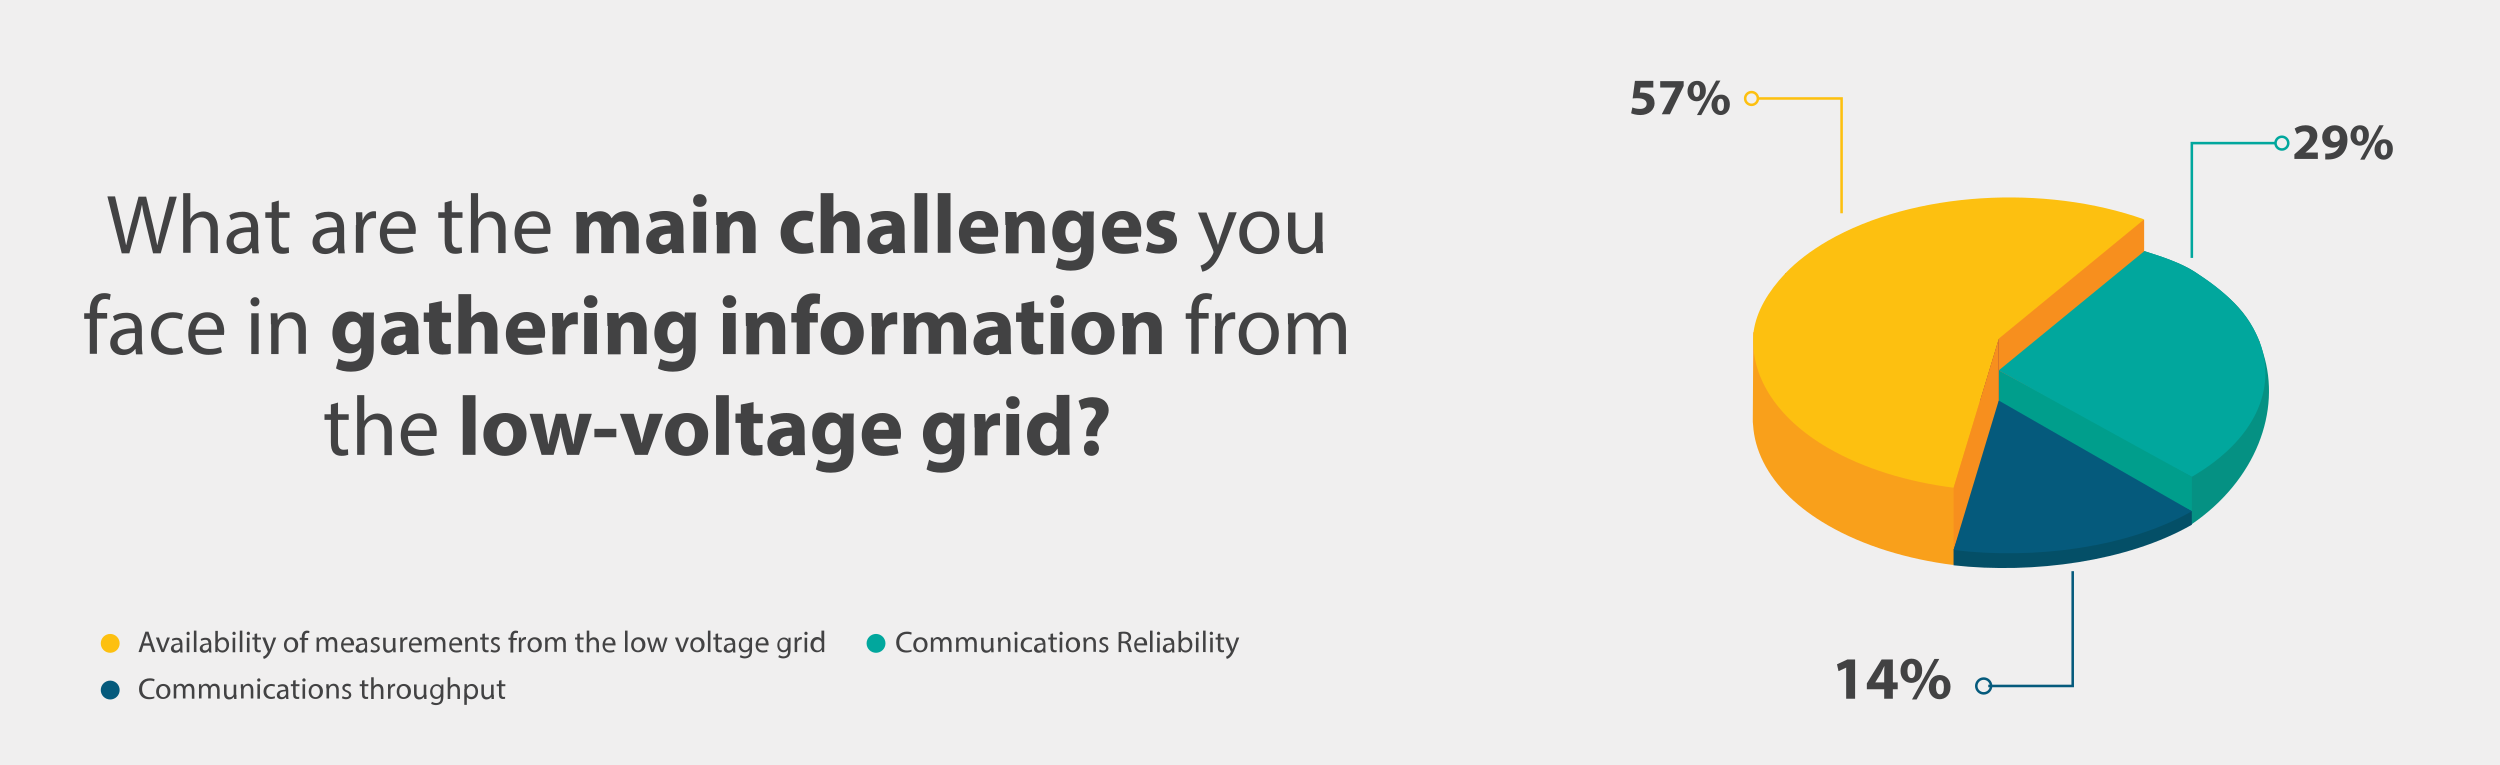 <?xml version="1.0" encoding="utf-8"?>
<!-- Generator: Adobe Illustrator 22.0.1, SVG Export Plug-In . SVG Version: 6.00 Build 0)  -->
<svg version="1.1" id="Layer_1" xmlns="http://www.w3.org/2000/svg" xmlns:xlink="http://www.w3.org/1999/xlink" x="0px" y="0px"
	 viewBox="0 0 980 300" style="enable-background:new 0 0 980 300;" xml:space="preserve">
<style type="text/css">
	.st0{fill:#F0EFEF;}
	.st1{fill:#424243;}
	.st2{fill:#FDC010;}
	.st3{fill:#055A7C;}
	.st4{fill:#01A79D;}
	.st5{fill:#39BAEB;}
	.st6{fill:#ED2024;}
	.st7{fill:none;stroke:#055A7C;stroke-miterlimit:10;}
	.st8{fill:none;stroke:#FDC010;stroke-miterlimit:10;}
	.st9{fill:none;stroke:#01A79D;stroke-miterlimit:10;}
	.st10{fill:none;stroke:#ED2024;stroke-miterlimit:10;}
	.st11{fill:none;stroke:#1C96BC;stroke-miterlimit:10;}
	.st12{fill:#F78F1E;}
	.st13{fill:#F9A01B;}
	.st14{fill:none;}
	.st15{fill:#1C96BC;}
	.st16{fill:#059183;}
	.st17{fill:#009E8C;}
	.st18{fill:#138CA8;}
	.st19{fill:#044F67;}
	.st20{fill:none;stroke:#39BAEB;stroke-miterlimit:10;}
	.st21{fill:#62164E;}
	.st22{fill:#EB5F24;}
</style>
<rect class="st0" width="980" height="300"/>
<g>
	<path class="st1" d="M47.7,99.2l-5.6-22.2h3l2.6,11.3c0.7,2.8,1.3,5.5,1.7,7.7h0.1c0.4-2.2,1.1-4.9,1.8-7.7l3-11.2h3l2.7,11.3
		c0.6,2.6,1.2,5.3,1.6,7.6h0.1c0.5-2.4,1.1-4.9,1.8-7.7l2.9-11.2h2.9l-6.3,22.2h-3l-2.8-11.6c-0.7-2.8-1.2-5-1.5-7.3h-0.1
		c-0.4,2.2-0.9,4.4-1.7,7.3l-3.2,11.6H47.7z"/>
	<path class="st1" d="M71.7,75.7h2.9v10h0.1c0.5-0.8,1.2-1.6,2.1-2c0.9-0.5,1.9-0.8,3-0.8c2.1,0,5.6,1.3,5.6,6.8v9.5h-2.9V90
		c0-2.6-1-4.8-3.7-4.8c-1.9,0-3.4,1.3-3.9,2.9c-0.2,0.4-0.2,0.8-0.2,1.4v9.6h-2.9V75.7z"/>
	<path class="st1" d="M98.9,99.2l-0.2-2h-0.1c-0.9,1.3-2.6,2.4-4.9,2.4c-3.2,0-4.9-2.3-4.9-4.6c0-3.9,3.4-6,9.6-5.9v-0.3
		c0-1.3-0.4-3.7-3.6-3.7c-1.5,0-3,0.5-4.2,1.2l-0.7-1.9c1.3-0.9,3.2-1.4,5.2-1.4c4.9,0,6.1,3.3,6.1,6.5v6c0,1.4,0.1,2.7,0.3,3.8
		H98.9z M98.4,91c-3.2-0.1-6.8,0.5-6.8,3.6c0,1.9,1.3,2.8,2.7,2.8c2.1,0,3.4-1.3,3.9-2.7c0.1-0.3,0.2-0.6,0.2-0.9V91z"/>
	<path class="st1" d="M109.3,78.6v4.6h4.2v2.2h-4.2V94c0,2,0.6,3.1,2.2,3.1c0.8,0,1.3-0.1,1.7-0.2l0.1,2.2c-0.6,0.2-1.5,0.4-2.6,0.4
		c-1.4,0-2.4-0.4-3.1-1.2c-0.8-0.9-1.1-2.3-1.1-4.2v-8.7H104v-2.2h2.5v-3.8L109.3,78.6z"/>
	<path class="st1" d="M132.6,99.2l-0.2-2h-0.1c-0.9,1.3-2.6,2.4-4.9,2.4c-3.2,0-4.9-2.3-4.9-4.6c0-3.9,3.4-6,9.6-5.9v-0.3
		c0-1.3-0.4-3.7-3.6-3.7c-1.5,0-3,0.5-4.2,1.2l-0.7-1.9c1.3-0.9,3.2-1.4,5.2-1.4c4.9,0,6.1,3.3,6.1,6.5v6c0,1.4,0.1,2.7,0.3,3.8
		H132.6z M132.1,91c-3.2-0.1-6.8,0.5-6.8,3.6c0,1.9,1.3,2.8,2.7,2.8c2.1,0,3.4-1.3,3.9-2.7c0.1-0.3,0.2-0.6,0.2-0.9V91z"/>
	<path class="st1" d="M139.6,88.2c0-1.9,0-3.5-0.1-5h2.5l0.1,3.1h0.1c0.7-2.1,2.5-3.5,4.4-3.5c0.3,0,0.6,0,0.8,0.1v2.7
		c-0.3-0.1-0.6-0.1-1-0.1c-2,0-3.5,1.6-3.9,3.7c-0.1,0.4-0.1,0.9-0.1,1.4v8.5h-2.9V88.2z"/>
	<path class="st1" d="M151.7,91.7c0.1,3.9,2.6,5.5,5.5,5.5c2.1,0,3.3-0.4,4.4-0.8l0.5,2.1c-1,0.5-2.8,1-5.3,1
		c-4.9,0-7.9-3.2-7.9-8.1c0-4.8,2.8-8.6,7.5-8.6c5.2,0,6.6,4.6,6.6,7.5c0,0.6-0.1,1.1-0.1,1.4H151.7z M160.2,89.6
		c0-1.8-0.8-4.7-4-4.7c-2.9,0-4.2,2.7-4.5,4.7H160.2z"/>
	<path class="st1" d="M177.1,78.6v4.6h4.2v2.2h-4.2V94c0,2,0.6,3.1,2.2,3.1c0.8,0,1.3-0.1,1.7-0.2l0.1,2.2c-0.6,0.2-1.5,0.4-2.6,0.4
		c-1.4,0-2.4-0.4-3.1-1.2c-0.8-0.9-1.1-2.3-1.1-4.2v-8.7h-2.5v-2.2h2.5v-3.8L177.1,78.6z"/>
	<path class="st1" d="M184.5,75.7h2.9v10h0.1c0.5-0.8,1.2-1.6,2.1-2c0.9-0.5,1.9-0.8,3-0.8c2.1,0,5.6,1.3,5.6,6.8v9.5h-2.9V90
		c0-2.6-1-4.8-3.7-4.8c-1.9,0-3.4,1.3-3.9,2.9c-0.2,0.4-0.2,0.8-0.2,1.4v9.6h-2.9V75.7z"/>
	<path class="st1" d="M204.5,91.7c0.1,3.9,2.6,5.5,5.5,5.5c2.1,0,3.3-0.4,4.4-0.8l0.5,2.1c-1,0.5-2.8,1-5.3,1
		c-4.9,0-7.9-3.2-7.9-8.1c0-4.8,2.8-8.6,7.5-8.6c5.2,0,6.6,4.6,6.6,7.5c0,0.6-0.1,1.1-0.1,1.4H204.5z M213,89.6c0-1.8-0.8-4.7-4-4.7
		c-2.9,0-4.2,2.7-4.5,4.7H213z"/>
	<path class="st1" d="M226,88.2c0-2-0.1-3.7-0.1-5.1h4.2l0.2,2.2h0.1c0.7-1,2.1-2.5,4.9-2.5c2.1,0,3.7,1.1,4.4,2.7h0.1
		c0.6-0.8,1.3-1.5,2.1-1.9c0.9-0.5,1.9-0.8,3.1-0.8c3.1,0,5.4,2.2,5.4,7v9.5h-4.9v-8.8c0-2.3-0.8-3.7-2.4-3.7c-1.2,0-2,0.8-2.3,1.7
		c-0.1,0.4-0.2,0.9-0.2,1.3v9.4h-4.9v-9c0-2-0.7-3.4-2.3-3.4c-1.3,0-2,1-2.3,1.8c-0.2,0.4-0.2,0.9-0.2,1.3v9.4H226V88.2z"/>
	<path class="st1" d="M263.5,99.2l-0.3-1.6h-0.1c-1.1,1.3-2.7,2-4.6,2c-3.3,0-5.2-2.4-5.2-5c0-4.2,3.8-6.2,9.5-6.2v-0.2
		c0-0.9-0.5-2.1-2.9-2.1c-1.7,0-3.4,0.6-4.5,1.2l-0.9-3.2c1.1-0.6,3.3-1.4,6.3-1.4c5.4,0,7.1,3.2,7.1,7v5.6c0,1.6,0.1,3,0.2,3.9
		H263.5z M263,91.6c-2.6,0-4.7,0.6-4.7,2.5c0,1.3,0.9,1.9,2,1.9c1.3,0,2.3-0.8,2.6-1.8c0.1-0.3,0.1-0.6,0.1-0.9V91.6z"/>
	<path class="st1" d="M277,78.6c0,1.4-1.1,2.5-2.7,2.5c-1.6,0-2.6-1.1-2.6-2.5c0-1.5,1-2.5,2.6-2.5S276.9,77.1,277,78.6z
		 M271.8,99.2V83h5v16.1H271.8z"/>
	<path class="st1" d="M280.8,88.2c0-2-0.1-3.7-0.1-5.1h4.4l0.2,2.2h0.1c0.7-1,2.3-2.6,5-2.6c3.3,0,5.8,2.2,5.8,6.9v9.6h-5v-8.9
		c0-2.1-0.7-3.5-2.5-3.5c-1.4,0-2.2,1-2.5,1.9c-0.1,0.3-0.2,0.8-0.2,1.3v9.3h-5V88.2z"/>
	<path class="st1" d="M319,98.8c-0.9,0.4-2.6,0.7-4.5,0.7c-5.2,0-8.5-3.2-8.5-8.3c0-4.7,3.2-8.6,9.2-8.6c1.3,0,2.8,0.2,3.8,0.6
		l-0.8,3.7c-0.6-0.3-1.5-0.5-2.8-0.5c-2.6,0-4.4,1.9-4.3,4.5c0,3,2,4.5,4.4,4.5c1.2,0,2.1-0.2,2.9-0.5L319,98.8z"/>
	<path class="st1" d="M321.7,75.7h5V85h0.1c0.5-0.7,1.2-1.2,2-1.7c0.7-0.4,1.7-0.6,2.6-0.6c3.2,0,5.6,2.2,5.6,7.1v9.4h-5v-8.9
		c0-2.1-0.7-3.6-2.6-3.6c-1.3,0-2.1,0.9-2.5,1.8c-0.1,0.3-0.2,0.8-0.2,1.1v9.6h-5V75.7z"/>
	<path class="st1" d="M350.2,99.2l-0.3-1.6h-0.1c-1.1,1.3-2.7,2-4.6,2c-3.3,0-5.2-2.4-5.2-5c0-4.2,3.8-6.2,9.5-6.2v-0.2
		c0-0.9-0.5-2.1-2.9-2.1c-1.7,0-3.4,0.6-4.5,1.2l-0.9-3.2c1.1-0.6,3.3-1.4,6.3-1.4c5.4,0,7.1,3.2,7.1,7v5.6c0,1.6,0.1,3,0.2,3.9
		H350.2z M349.6,91.6c-2.6,0-4.7,0.6-4.7,2.5c0,1.3,0.9,1.9,2,1.9c1.3,0,2.3-0.8,2.6-1.8c0.1-0.3,0.1-0.6,0.1-0.9V91.6z"/>
	<path class="st1" d="M358.5,75.7h5v23.4h-5V75.7z"/>
	<path class="st1" d="M367.6,75.7h5v23.4h-5V75.7z"/>
	<path class="st1" d="M380.5,92.7c0.2,2.1,2.2,3.1,4.6,3.1c1.7,0,3.1-0.2,4.5-0.7l0.7,3.4c-1.7,0.7-3.7,1-5.8,1
		c-5.5,0-8.6-3.2-8.6-8.2c0-4.1,2.5-8.6,8.2-8.6c5.2,0,7.2,4.1,7.2,8.1c0,0.9-0.1,1.6-0.2,2H380.5z M386.4,89.3
		c0-1.2-0.5-3.3-2.8-3.3c-2.1,0-3,1.9-3.1,3.3H386.4z"/>
	<path class="st1" d="M394.1,88.2c0-2-0.1-3.7-0.1-5.1h4.4l0.2,2.2h0.1c0.7-1,2.3-2.6,5-2.6c3.3,0,5.8,2.2,5.8,6.9v9.6h-5v-8.9
		c0-2.1-0.7-3.5-2.5-3.5c-1.4,0-2.2,1-2.5,1.9c-0.1,0.3-0.2,0.8-0.2,1.3v9.3h-5V88.2z"/>
	<path class="st1" d="M428.8,83c-0.1,1-0.1,2.4-0.1,4.8v9c0,3.1-0.6,5.6-2.4,7.3c-1.8,1.5-4.2,2-6.6,2c-2.1,0-4.4-0.4-5.8-1.3l1-3.8
		c1,0.6,2.8,1.2,4.7,1.2c2.4,0,4.2-1.3,4.2-4.3v-1.1h-0.1c-1,1.4-2.5,2.1-4.4,2.1c-4,0-6.8-3.2-6.8-7.9c0-5.2,3.4-8.5,7.3-8.5
		c2.2,0,3.6,1,4.4,2.3h0.1l0.2-1.9H428.8z M423.7,89.6c0-0.3,0-0.7-0.1-0.9c-0.4-1.3-1.3-2.2-2.7-2.2c-1.8,0-3.3,1.7-3.3,4.6
		c0,2.4,1.2,4.3,3.3,4.3c1.3,0,2.3-0.9,2.6-2c0.1-0.4,0.2-0.9,0.2-1.3V89.6z"/>
	<path class="st1" d="M436.6,92.7c0.2,2.1,2.2,3.1,4.6,3.1c1.7,0,3.1-0.2,4.5-0.7l0.7,3.4c-1.7,0.7-3.7,1-5.8,1
		c-5.5,0-8.6-3.2-8.6-8.2c0-4.1,2.5-8.6,8.2-8.6c5.2,0,7.2,4.1,7.2,8.1c0,0.9-0.1,1.6-0.2,2H436.6z M442.5,89.3
		c0-1.2-0.5-3.3-2.8-3.3c-2.1,0-3,1.9-3.1,3.3H442.5z"/>
	<path class="st1" d="M450.1,94.8c0.9,0.6,2.8,1.2,4.3,1.2c1.5,0,2.1-0.5,2.1-1.4s-0.5-1.2-2.4-1.8c-3.3-1.1-4.6-2.9-4.6-4.9
		c0-3,2.6-5.3,6.6-5.3c1.9,0,3.6,0.4,4.6,0.9l-0.9,3.5c-0.7-0.4-2.1-0.9-3.5-0.9c-1.2,0-1.9,0.5-1.9,1.3c0,0.8,0.6,1.2,2.6,1.8
		c3.1,1.1,4.4,2.6,4.4,5c0,3-2.4,5.2-7,5.2c-2.1,0-4-0.5-5.2-1.1L450.1,94.8z"/>
	<path class="st1" d="M472.9,83.2l3.5,9.4c0.4,1.1,0.8,2.3,1,3.3h0.1c0.3-1,0.6-2.2,1-3.3l3.2-9.4h3.1l-4.4,11.4
		c-2.1,5.5-3.5,8.3-5.5,10c-1.4,1.3-2.8,1.8-3.6,1.9l-0.7-2.4c0.7-0.2,1.7-0.7,2.5-1.4c0.8-0.6,1.8-1.8,2.4-3.2
		c0.1-0.3,0.2-0.5,0.2-0.7s-0.1-0.4-0.2-0.8l-5.9-14.7H472.9z"/>
	<path class="st1" d="M501.5,91.1c0,5.9-4.1,8.5-8,8.5c-4.3,0-7.7-3.2-7.7-8.2c0-5.3,3.5-8.5,7.9-8.5
		C498.4,82.8,501.5,86.2,501.5,91.1z M488.8,91.2c0,3.5,2,6.1,4.9,6.1c2.8,0,4.9-2.6,4.9-6.2c0-2.7-1.4-6.1-4.8-6.1
		S488.8,88.2,488.8,91.2z"/>
	<path class="st1" d="M518.5,94.8c0,1.6,0,3.1,0.1,4.4h-2.6l-0.2-2.6h-0.1c-0.8,1.3-2.4,3-5.3,3c-2.5,0-5.5-1.4-5.5-7v-9.3h2.9v8.8
		c0,3,0.9,5.1,3.6,5.1c1.9,0,3.3-1.4,3.8-2.6c0.2-0.4,0.3-1,0.3-1.5v-9.8h2.9V94.8z"/>
	<path class="st1" d="M35.2,138.8V125h-2.2v-2.2h2.2V122c0-2.2,0.5-4.3,1.8-5.6c1.1-1.1,2.5-1.5,3.9-1.5c1,0,1.9,0.2,2.5,0.5
		l-0.4,2.2c-0.4-0.2-1-0.4-1.8-0.4c-2.5,0-3.1,2.2-3.1,4.6v0.9h3.9v2.2H38v13.8H35.2z"/>
	<path class="st1" d="M53.3,138.8l-0.2-2H53c-0.9,1.3-2.6,2.4-4.9,2.4c-3.2,0-4.9-2.3-4.9-4.6c0-3.9,3.4-6,9.6-5.9v-0.3
		c0-1.3-0.4-3.7-3.6-3.7c-1.5,0-3,0.5-4.2,1.2l-0.7-1.9c1.3-0.9,3.2-1.4,5.2-1.4c4.9,0,6.1,3.3,6.1,6.5v6c0,1.4,0.1,2.7,0.3,3.8
		H53.3z M52.9,130.6c-3.2-0.1-6.8,0.5-6.8,3.6c0,1.9,1.3,2.8,2.7,2.8c2.1,0,3.4-1.3,3.9-2.7c0.1-0.3,0.2-0.6,0.2-0.9V130.6z"/>
	<path class="st1" d="M71.8,138.2c-0.8,0.4-2.4,0.9-4.6,0.9c-4.8,0-8-3.3-8-8.2c0-4.9,3.4-8.5,8.6-8.5c1.7,0,3.2,0.4,4,0.8l-0.7,2.2
		c-0.7-0.4-1.8-0.8-3.4-0.8c-3.7,0-5.6,2.7-5.6,6c0,3.7,2.4,6,5.5,6c1.7,0,2.7-0.4,3.6-0.8L71.8,138.2z"/>
	<path class="st1" d="M76.6,131.3c0.1,3.9,2.6,5.5,5.5,5.5c2.1,0,3.3-0.4,4.4-0.8l0.5,2.1c-1,0.5-2.8,1-5.3,1
		c-4.9,0-7.9-3.2-7.9-8.1c0-4.8,2.8-8.6,7.5-8.6c5.2,0,6.6,4.6,6.6,7.5c0,0.6-0.1,1.1-0.1,1.4H76.6z M85.1,129.2
		c0-1.8-0.8-4.7-4-4.7c-2.9,0-4.2,2.7-4.5,4.7H85.1z"/>
	<path class="st1" d="M101.7,118.3c0,1-0.7,1.8-1.8,1.8c-1,0-1.7-0.8-1.7-1.8c0-1,0.8-1.8,1.8-1.8
		C101.1,116.5,101.7,117.3,101.7,118.3z M98.5,138.8v-16h2.9v16H98.5z"/>
	<path class="st1" d="M106.2,127.1c0-1.7,0-3-0.1-4.3h2.6l0.2,2.6h0.1c0.8-1.5,2.6-3,5.3-3c2.2,0,5.6,1.3,5.6,6.8v9.5h-2.9v-9.2
		c0-2.6-1-4.7-3.7-4.7c-1.9,0-3.4,1.4-3.9,3c-0.1,0.4-0.2,0.9-0.2,1.4v9.6h-2.9V127.1z"/>
	<path class="st1" d="M146.6,122.6c-0.1,1-0.1,2.4-0.1,4.8v9c0,3.1-0.6,5.6-2.4,7.3c-1.8,1.5-4.2,2-6.6,2c-2.1,0-4.4-0.4-5.8-1.3
		l1-3.8c1,0.6,2.8,1.2,4.7,1.2c2.4,0,4.2-1.3,4.2-4.3v-1.1h-0.1c-1,1.4-2.5,2.1-4.4,2.1c-4,0-6.8-3.2-6.8-7.9c0-5.2,3.4-8.5,7.3-8.5
		c2.2,0,3.6,1,4.4,2.3h0.1l0.2-1.9H146.6z M141.4,129.2c0-0.3,0-0.7-0.1-0.9c-0.4-1.3-1.3-2.2-2.7-2.2c-1.8,0-3.3,1.7-3.3,4.6
		c0,2.4,1.2,4.3,3.3,4.3c1.3,0,2.3-0.9,2.6-2c0.1-0.4,0.2-0.9,0.2-1.3V129.2z"/>
	<path class="st1" d="M159.6,138.8l-0.3-1.6h-0.1c-1.1,1.3-2.7,2-4.6,2c-3.3,0-5.2-2.4-5.2-5c0-4.2,3.8-6.2,9.5-6.2v-0.2
		c0-0.9-0.5-2.1-2.9-2.1c-1.7,0-3.4,0.6-4.5,1.2l-0.9-3.2c1.1-0.6,3.3-1.4,6.3-1.4c5.4,0,7.1,3.2,7.1,7v5.6c0,1.6,0.1,3,0.2,3.9
		H159.6z M159,131.2c-2.6,0-4.7,0.6-4.7,2.5c0,1.3,0.9,1.9,2,1.9c1.3,0,2.3-0.8,2.6-1.8c0.1-0.3,0.1-0.6,0.1-0.9V131.2z"/>
	<path class="st1" d="M173.2,118v4.6h3.6v3.7h-3.6v5.8c0,1.9,0.5,2.8,2,2.8c0.6,0,1.1-0.1,1.5-0.1l0,3.8c-0.7,0.3-1.8,0.4-3.3,0.4
		c-1.6,0-3-0.6-3.8-1.4c-0.9-1-1.4-2.5-1.4-4.8v-6.6h-2.1v-3.7h2.1v-3.5L173.2,118z"/>
	<path class="st1" d="M179.7,115.3h5v9.2h0.1c0.5-0.7,1.2-1.2,2-1.7c0.7-0.4,1.7-0.6,2.6-0.6c3.2,0,5.6,2.2,5.6,7.1v9.4h-5v-8.9
		c0-2.1-0.7-3.6-2.6-3.6c-1.3,0-2.1,0.9-2.5,1.7c-0.1,0.3-0.2,0.8-0.2,1.1v9.6h-5V115.3z"/>
	<path class="st1" d="M202.9,132.3c0.2,2.1,2.2,3.1,4.6,3.1c1.7,0,3.1-0.2,4.5-0.7l0.7,3.4c-1.7,0.7-3.7,1-5.8,1
		c-5.5,0-8.6-3.2-8.6-8.2c0-4.1,2.5-8.6,8.2-8.6c5.2,0,7.2,4.1,7.2,8.1c0,0.9-0.1,1.6-0.2,2H202.9z M208.8,128.9
		c0-1.2-0.5-3.3-2.8-3.3c-2.1,0-3,1.9-3.1,3.3H208.8z"/>
	<path class="st1" d="M216.5,128c0-2.4-0.1-3.9-0.1-5.3h4.3l0.2,3h0.1c0.8-2.3,2.8-3.3,4.4-3.3c0.5,0,0.7,0,1.1,0.1v4.7
		c-0.4-0.1-0.8-0.1-1.4-0.1c-1.8,0-3.1,1-3.4,2.5c-0.1,0.3-0.1,0.7-0.1,1.1v8.2h-5V128z"/>
	<path class="st1" d="M234.2,118.2c0,1.4-1.1,2.5-2.7,2.5c-1.6,0-2.6-1.1-2.6-2.5c0-1.5,1-2.5,2.6-2.5S234.2,116.7,234.2,118.2z
		 M229,138.8v-16.1h5v16.1H229z"/>
	<path class="st1" d="M238.1,127.8c0-2-0.1-3.7-0.1-5.1h4.4l0.2,2.2h0.1c0.7-1,2.3-2.6,5-2.6c3.3,0,5.8,2.2,5.8,6.9v9.6h-5v-8.9
		c0-2.1-0.7-3.5-2.5-3.5c-1.4,0-2.2,1-2.5,1.9c-0.1,0.3-0.2,0.8-0.2,1.3v9.3h-5V127.8z"/>
	<path class="st1" d="M272.8,122.6c-0.1,1-0.1,2.4-0.1,4.8v9c0,3.1-0.6,5.6-2.4,7.3c-1.8,1.5-4.2,2-6.6,2c-2.1,0-4.4-0.4-5.8-1.3
		l1-3.8c1,0.6,2.8,1.2,4.7,1.2c2.4,0,4.2-1.3,4.2-4.3v-1.1h-0.1c-1,1.4-2.5,2.1-4.4,2.1c-4,0-6.8-3.2-6.8-7.9c0-5.2,3.4-8.5,7.3-8.5
		c2.2,0,3.6,1,4.4,2.3h0.1l0.2-1.9H272.8z M267.7,129.2c0-0.3,0-0.7-0.1-0.9c-0.4-1.3-1.3-2.2-2.7-2.2c-1.8,0-3.3,1.7-3.3,4.6
		c0,2.4,1.2,4.3,3.3,4.3c1.3,0,2.3-0.9,2.6-2c0.1-0.4,0.2-0.9,0.2-1.3V129.2z"/>
	<path class="st1" d="M288.6,118.2c0,1.4-1.1,2.5-2.7,2.5c-1.6,0-2.6-1.1-2.6-2.5c0-1.5,1-2.5,2.6-2.5S288.5,116.7,288.6,118.2z
		 M283.4,138.8v-16.1h5v16.1H283.4z"/>
	<path class="st1" d="M292.4,127.8c0-2-0.1-3.7-0.1-5.1h4.4l0.2,2.2h0.1c0.7-1,2.3-2.6,5-2.6c3.3,0,5.8,2.2,5.8,6.9v9.6h-5v-8.9
		c0-2.1-0.7-3.5-2.5-3.5c-1.4,0-2.2,1-2.5,1.9c-0.1,0.3-0.2,0.8-0.2,1.3v9.3h-5V127.8z"/>
	<path class="st1" d="M312.3,138.8v-12.4h-2.1v-3.7h2.1V122c0-1.9,0.6-4.1,2-5.4c1.3-1.2,3-1.6,4.5-1.6c1.1,0,2,0.1,2.7,0.3
		l-0.2,3.9c-0.4-0.1-1-0.2-1.6-0.2c-1.7,0-2.3,1.3-2.3,2.9v0.8h3.2v3.7h-3.2v12.4H312.3z"/>
	<path class="st1" d="M338.6,130.5c0,5.9-4.2,8.6-8.5,8.6c-4.7,0-8.4-3.1-8.4-8.3s3.4-8.5,8.6-8.5
		C335.3,122.3,338.6,125.7,338.6,130.5z M326.9,130.7c0,2.8,1.2,4.9,3.3,4.9c1.9,0,3.2-1.9,3.2-4.9c0-2.4-0.9-4.9-3.2-4.9
		C327.8,125.8,326.9,128.3,326.9,130.7z"/>
	<path class="st1" d="M341.7,128c0-2.4-0.1-3.9-0.1-5.3h4.3l0.2,3h0.1c0.8-2.3,2.8-3.3,4.4-3.3c0.5,0,0.7,0,1.1,0.1v4.7
		c-0.4-0.1-0.8-0.1-1.4-0.1c-1.8,0-3.1,1-3.4,2.5c-0.1,0.3-0.1,0.7-0.1,1.1v8.2h-5V128z"/>
	<path class="st1" d="M354.3,127.8c0-2-0.1-3.7-0.1-5.1h4.2l0.2,2.2h0.1c0.7-1,2.1-2.5,4.9-2.5c2.1,0,3.7,1.1,4.4,2.7h0.1
		c0.6-0.8,1.3-1.5,2.1-1.9c0.9-0.5,1.9-0.8,3.1-0.8c3.1,0,5.4,2.2,5.4,7v9.5h-4.9V130c0-2.3-0.8-3.7-2.4-3.7c-1.2,0-2,0.8-2.3,1.7
		c-0.1,0.4-0.2,0.9-0.2,1.3v9.4H364v-9c0-2-0.7-3.4-2.3-3.4c-1.3,0-2,1-2.3,1.8c-0.2,0.4-0.2,0.9-0.2,1.3v9.4h-4.9V127.8z"/>
	<path class="st1" d="M391.8,138.8l-0.3-1.6h-0.1c-1.1,1.3-2.7,2-4.6,2c-3.3,0-5.2-2.4-5.2-5c0-4.2,3.8-6.2,9.5-6.2v-0.2
		c0-0.9-0.5-2.1-2.9-2.1c-1.7,0-3.4,0.6-4.5,1.2l-0.9-3.2c1.1-0.6,3.3-1.4,6.3-1.4c5.4,0,7.1,3.2,7.1,7v5.6c0,1.6,0.1,3,0.2,3.9
		H391.8z M391.2,131.2c-2.6,0-4.7,0.6-4.7,2.5c0,1.3,0.9,1.9,2,1.9c1.3,0,2.3-0.8,2.6-1.8c0.1-0.3,0.1-0.6,0.1-0.9V131.2z"/>
	<path class="st1" d="M405.4,118v4.6h3.6v3.7h-3.6v5.8c0,1.9,0.5,2.8,2,2.8c0.6,0,1.1-0.1,1.5-0.1l0,3.8c-0.7,0.3-1.8,0.4-3.3,0.4
		c-1.6,0-3-0.6-3.8-1.4c-0.9-1-1.4-2.5-1.4-4.8v-6.6h-2.1v-3.7h2.1v-3.5L405.4,118z"/>
	<path class="st1" d="M417.1,118.2c0,1.4-1.1,2.5-2.7,2.5c-1.6,0-2.6-1.1-2.6-2.5c0-1.5,1-2.5,2.6-2.5S417.1,116.7,417.1,118.2z
		 M411.9,138.8v-16.1h5v16.1H411.9z"/>
	<path class="st1" d="M436.9,130.5c0,5.9-4.2,8.6-8.5,8.6c-4.7,0-8.4-3.1-8.4-8.3s3.4-8.5,8.6-8.5
		C433.6,122.3,436.9,125.7,436.9,130.5z M425.2,130.7c0,2.8,1.2,4.9,3.3,4.9c1.9,0,3.2-1.9,3.2-4.9c0-2.4-0.9-4.9-3.2-4.9
		C426.1,125.8,425.2,128.3,425.2,130.7z"/>
	<path class="st1" d="M440,127.8c0-2-0.1-3.7-0.1-5.1h4.4l0.2,2.2h0.1c0.7-1,2.3-2.6,5-2.6c3.3,0,5.8,2.2,5.8,6.9v9.6h-5v-8.9
		c0-2.1-0.7-3.5-2.5-3.5c-1.4,0-2.2,1-2.5,1.9c-0.1,0.3-0.2,0.8-0.2,1.3v9.3h-5V127.8z"/>
	<path class="st1" d="M467,138.8V125h-2.2v-2.2h2.2V122c0-2.2,0.5-4.3,1.8-5.6c1.1-1.1,2.5-1.5,3.9-1.5c1,0,1.9,0.2,2.5,0.5
		l-0.4,2.2c-0.4-0.2-1-0.4-1.8-0.4c-2.5,0-3.1,2.2-3.1,4.6v0.9h3.9v2.2h-3.9v13.8H467z"/>
	<path class="st1" d="M476.4,127.8c0-1.9,0-3.5-0.1-5h2.5l0.1,3.1h0.1c0.7-2.1,2.5-3.5,4.4-3.5c0.3,0,0.6,0,0.8,0.1v2.7
		c-0.3-0.1-0.6-0.1-1-0.1c-2,0-3.5,1.6-3.9,3.7c-0.1,0.4-0.1,0.9-0.1,1.4v8.5h-2.9V127.8z"/>
	<path class="st1" d="M501.3,130.7c0,5.9-4.1,8.5-8,8.5c-4.3,0-7.7-3.2-7.7-8.2c0-5.3,3.5-8.5,7.9-8.5
		C498.2,122.4,501.3,125.8,501.3,130.7z M488.6,130.8c0,3.5,2,6.1,4.9,6.1c2.8,0,4.9-2.6,4.9-6.2c0-2.7-1.4-6.1-4.8-6.1
		S488.6,127.8,488.6,130.8z"/>
	<path class="st1" d="M504.9,127.1c0-1.7,0-3-0.1-4.3h2.5l0.1,2.6h0.1c0.9-1.5,2.4-2.9,5-2.9c2.2,0,3.8,1.3,4.5,3.2h0.1
		c0.5-0.9,1.1-1.6,1.8-2.1c1-0.7,2-1.1,3.5-1.1c2.1,0,5.2,1.4,5.2,6.9v9.4h-2.8v-9c0-3.1-1.1-4.9-3.5-4.9c-1.7,0-2.9,1.2-3.4,2.6
		c-0.1,0.4-0.2,0.9-0.2,1.5v9.9h-2.8v-9.6c0-2.5-1.1-4.4-3.3-4.4c-1.8,0-3.1,1.5-3.6,2.9c-0.2,0.4-0.2,0.9-0.2,1.4v9.6h-2.8V127.1z"
		/>
	<path class="st1" d="M132.5,157.8v4.6h4.2v2.2h-4.2v8.6c0,2,0.6,3.1,2.2,3.1c0.8,0,1.3-0.1,1.7-0.2l0.1,2.2
		c-0.6,0.2-1.5,0.4-2.6,0.4c-1.4,0-2.4-0.4-3.1-1.2c-0.8-0.9-1.1-2.3-1.1-4.2v-8.7h-2.5v-2.2h2.5v-3.8L132.5,157.8z"/>
	<path class="st1" d="M139.9,154.9h2.9v10h0.1c0.5-0.8,1.2-1.6,2.1-2c0.9-0.5,1.9-0.8,3-0.8c2.1,0,5.6,1.3,5.6,6.8v9.5h-2.9v-9.2
		c0-2.6-1-4.8-3.7-4.8c-1.9,0-3.4,1.3-3.9,2.9c-0.2,0.4-0.2,0.8-0.2,1.4v9.6h-2.9V154.9z"/>
	<path class="st1" d="M159.9,170.9c0.1,3.9,2.6,5.5,5.5,5.5c2.1,0,3.3-0.4,4.4-0.8l0.5,2.1c-1,0.5-2.8,1-5.3,1
		c-4.9,0-7.9-3.2-7.9-8.1c0-4.8,2.8-8.6,7.5-8.6c5.2,0,6.6,4.6,6.6,7.5c0,0.6-0.1,1.1-0.1,1.4H159.9z M168.4,168.8
		c0-1.8-0.8-4.7-4-4.7c-2.9,0-4.2,2.7-4.5,4.7H168.4z"/>
	<path class="st1" d="M181.4,154.9h5v23.4h-5V154.9z"/>
	<path class="st1" d="M206.4,170.1c0,5.9-4.2,8.6-8.5,8.6c-4.7,0-8.4-3.1-8.4-8.3s3.4-8.5,8.6-8.5
		C203.1,161.9,206.4,165.3,206.4,170.1z M194.7,170.3c0,2.8,1.2,4.9,3.3,4.9c1.9,0,3.2-1.9,3.2-4.9c0-2.4-0.9-4.9-3.2-4.9
		C195.6,165.4,194.7,167.9,194.7,170.3z"/>
	<path class="st1" d="M212.7,162.2l1.3,6.6c0.3,1.7,0.7,3.5,0.9,5.3h0.1c0.3-1.8,0.8-3.7,1.2-5.3l1.7-6.6h4l1.6,6.4
		c0.4,1.8,0.9,3.6,1.2,5.5h0.1c0.2-1.8,0.6-3.7,0.9-5.5l1.4-6.4h4.9l-5,16.1h-4.7l-1.5-5.7c-0.4-1.6-0.7-3-1-5h-0.1
		c-0.3,2-0.6,3.5-1.1,5l-1.6,5.7h-4.7l-4.7-16.1H212.7z"/>
	<path class="st1" d="M241.6,168.1v3.3H233v-3.3H241.6z"/>
	<path class="st1" d="M248.4,162.2l2.2,7.5c0.4,1.4,0.7,2.6,0.9,3.9h0.1c0.3-1.3,0.5-2.5,0.9-3.9l2.1-7.5h5.3l-6,16.1h-5l-5.9-16.1
		H248.4z"/>
	<path class="st1" d="M277.6,170.1c0,5.9-4.2,8.6-8.5,8.6c-4.7,0-8.4-3.1-8.4-8.3s3.4-8.5,8.6-8.5
		C274.3,161.9,277.6,165.3,277.6,170.1z M265.9,170.3c0,2.8,1.2,4.9,3.3,4.9c1.9,0,3.2-1.9,3.2-4.9c0-2.4-0.9-4.9-3.2-4.9
		C266.8,165.4,265.9,167.9,265.9,170.3z"/>
	<path class="st1" d="M280.7,154.9h5v23.4h-5V154.9z"/>
	<path class="st1" d="M295.4,157.6v4.6h3.6v3.7h-3.6v5.8c0,1.9,0.5,2.8,2,2.8c0.6,0,1.1-0.1,1.5-0.1l0,3.8c-0.7,0.3-1.8,0.4-3.3,0.4
		c-1.6,0-3-0.6-3.8-1.4c-0.9-1-1.4-2.5-1.4-4.8v-6.6h-2.1v-3.7h2.1v-3.5L295.4,157.6z"/>
	<path class="st1" d="M311,178.4l-0.3-1.6h-0.1c-1.1,1.3-2.7,2-4.6,2c-3.3,0-5.2-2.4-5.2-5c0-4.2,3.8-6.2,9.5-6.2v-0.2
		c0-0.9-0.5-2.1-2.9-2.1c-1.7,0-3.4,0.6-4.5,1.2l-0.9-3.2c1.1-0.6,3.3-1.4,6.3-1.4c5.4,0,7.1,3.2,7.1,7v5.6c0,1.6,0.1,3,0.2,3.9H311
		z M310.4,170.8c-2.6,0-4.7,0.6-4.7,2.5c0,1.3,0.9,1.9,2,1.9c1.3,0,2.3-0.8,2.6-1.8c0.1-0.3,0.1-0.6,0.1-0.9V170.8z"/>
	<path class="st1" d="M334.7,162.2c-0.1,1-0.1,2.4-0.1,4.8v9c0,3.1-0.6,5.6-2.4,7.3c-1.8,1.5-4.2,2-6.6,2c-2.1,0-4.4-0.4-5.8-1.3
		l1-3.8c1,0.6,2.8,1.2,4.7,1.2c2.4,0,4.2-1.3,4.2-4.3v-1.1h-0.1c-1,1.4-2.5,2.1-4.4,2.1c-4,0-6.8-3.2-6.8-7.9c0-5.2,3.4-8.5,7.3-8.5
		c2.2,0,3.6,1,4.4,2.3h0.1l0.2-1.9H334.7z M329.5,168.8c0-0.3,0-0.7-0.1-0.9c-0.4-1.3-1.3-2.2-2.7-2.2c-1.8,0-3.3,1.7-3.3,4.6
		c0,2.4,1.2,4.3,3.3,4.3c1.3,0,2.3-0.9,2.6-2c0.1-0.4,0.2-0.9,0.2-1.3V168.8z"/>
	<path class="st1" d="M342.4,171.9c0.2,2.1,2.2,3.1,4.6,3.1c1.7,0,3.1-0.2,4.5-0.7l0.7,3.4c-1.7,0.7-3.7,1-5.8,1
		c-5.5,0-8.6-3.2-8.6-8.2c0-4.1,2.5-8.6,8.2-8.6c5.2,0,7.2,4.1,7.2,8.1c0,0.9-0.1,1.6-0.2,2H342.4z M348.4,168.5
		c0-1.2-0.5-3.3-2.8-3.3c-2.1,0-3,1.9-3.1,3.3H348.4z"/>
	<path class="st1" d="M378.1,162.2c-0.1,1-0.1,2.4-0.1,4.8v9c0,3.1-0.6,5.6-2.4,7.3c-1.8,1.5-4.2,2-6.6,2c-2.1,0-4.4-0.4-5.8-1.3
		l1-3.8c1,0.6,2.8,1.2,4.7,1.2c2.4,0,4.2-1.3,4.2-4.3v-1.1h-0.1c-1,1.4-2.5,2.1-4.4,2.1c-4,0-6.8-3.2-6.8-7.9c0-5.2,3.4-8.5,7.3-8.5
		c2.2,0,3.6,1,4.4,2.3h0.1l0.2-1.9H378.1z M372.9,168.8c0-0.3,0-0.7-0.1-0.9c-0.4-1.3-1.3-2.2-2.7-2.2c-1.8,0-3.3,1.7-3.3,4.6
		c0,2.4,1.2,4.3,3.3,4.3c1.3,0,2.3-0.9,2.6-2c0.1-0.4,0.2-0.9,0.2-1.3V168.8z"/>
	<path class="st1" d="M382,167.6c0-2.4-0.1-3.9-0.1-5.3h4.3l0.2,3h0.1c0.8-2.3,2.8-3.3,4.4-3.3c0.5,0,0.7,0,1.1,0.1v4.7
		c-0.4-0.1-0.8-0.1-1.4-0.1c-1.8,0-3.1,1-3.4,2.5c-0.1,0.3-0.1,0.7-0.1,1.1v8.2h-5V167.6z"/>
	<path class="st1" d="M399.7,157.8c0,1.4-1.1,2.5-2.7,2.5c-1.6,0-2.6-1.1-2.6-2.5c0-1.5,1-2.5,2.6-2.5S399.7,156.3,399.7,157.8z
		 M394.5,178.4v-16.1h5v16.1H394.5z"/>
	<path class="st1" d="M419.2,154.9v18.6c0,1.8,0.1,3.7,0.1,4.8h-4.5l-0.2-2.4h-0.1c-1,1.8-3,2.7-5,2.7c-3.8,0-6.9-3.3-6.9-8.3
		c0-5.4,3.4-8.6,7.2-8.6c2,0,3.5,0.7,4.3,1.8h0.1v-8.7H419.2z M414.2,169.1c0-0.3,0-0.6-0.1-0.9c-0.3-1.4-1.4-2.5-2.9-2.5
		c-2.3,0-3.5,2-3.5,4.6c0,2.7,1.4,4.5,3.4,4.5c1.5,0,2.6-1,2.9-2.4c0.1-0.4,0.1-0.7,0.1-1.2V169.1z"/>
	<path class="st1" d="M425.8,171.2l0-0.9c-0.1-1.7,0.5-3.4,1.9-5.2c1.1-1.3,1.9-2.3,1.9-3.4c0-1.2-0.8-1.9-2.4-2
		c-1.1,0-2.4,0.4-3.3,1l-1.1-3.6c1.2-0.7,3.2-1.4,5.5-1.4c4.4,0,6.3,2.4,6.3,5.1c0,2.5-1.6,4.2-2.8,5.5c-1.2,1.4-1.7,2.6-1.7,4.1
		v0.6H425.8z M424.9,175.7c0-1.7,1.2-3,2.9-3c1.8,0,2.9,1.3,3,3c0,1.7-1.2,3-3,3C426.1,178.7,424.9,177.5,424.9,175.7z"/>
</g>
<g>
	<g>
		<path class="st1" d="M56.2,253.1l-0.8,2.5h-1.1l2.7-8h1.2l2.7,8h-1.1l-0.9-2.5H56.2z M58.8,252.3L58,250c-0.2-0.5-0.3-1-0.4-1.5h0
			c-0.1,0.5-0.2,1-0.4,1.4l-0.8,2.3H58.8z"/>
		<path class="st1" d="M62.3,249.9l1.1,3.2c0.2,0.5,0.3,1,0.5,1.5h0c0.1-0.5,0.3-0.9,0.5-1.5l1.1-3.2h1.1l-2.3,5.7h-1l-2.2-5.7H62.3
			z"/>
		<path class="st1" d="M70.7,255.7l-0.1-0.7h0c-0.3,0.5-0.9,0.9-1.8,0.9c-1.2,0-1.8-0.8-1.8-1.6c0-1.4,1.2-2.1,3.4-2.1v-0.1
			c0-0.5-0.1-1.3-1.3-1.3c-0.5,0-1.1,0.2-1.5,0.4l-0.2-0.7c0.5-0.3,1.2-0.5,1.9-0.5c1.8,0,2.2,1.2,2.2,2.3v2.1c0,0.5,0,1,0.1,1.4
			H70.7z M70.5,252.7c-1.1,0-2.4,0.2-2.4,1.3c0,0.7,0.4,1,1,1c0.7,0,1.2-0.5,1.4-1c0-0.1,0.1-0.2,0.1-0.3V252.7z"/>
		<path class="st1" d="M74.4,248.3c0,0.4-0.2,0.6-0.7,0.6c-0.4,0-0.6-0.3-0.6-0.6c0-0.4,0.3-0.7,0.7-0.7
			C74.1,247.7,74.4,247.9,74.4,248.3z M73.2,255.7v-5.7h1v5.7H73.2z"/>
		<path class="st1" d="M76,247.2h1v8.4h-1V247.2z"/>
		<path class="st1" d="M82,255.7l-0.1-0.7h0c-0.3,0.5-0.9,0.9-1.8,0.9c-1.2,0-1.8-0.8-1.8-1.6c0-1.4,1.2-2.1,3.4-2.1v-0.1
			c0-0.5-0.1-1.3-1.3-1.3c-0.5,0-1.1,0.2-1.5,0.4l-0.2-0.7c0.5-0.3,1.2-0.5,1.9-0.5c1.8,0,2.2,1.2,2.2,2.3v2.1c0,0.5,0,1,0.1,1.4H82
			z M81.8,252.7c-1.1,0-2.4,0.2-2.4,1.3c0,0.7,0.4,1,1,1c0.7,0,1.2-0.5,1.4-1c0-0.1,0.1-0.2,0.1-0.3V252.7z"/>
		<path class="st1" d="M84.4,255.7c0-0.4,0-1,0-1.5v-6.9h1v3.6h0c0.4-0.6,1-1.1,2-1.1c1.4,0,2.4,1.2,2.4,2.9c0,2-1.3,3.1-2.6,3.1
			c-0.8,0-1.5-0.3-1.9-1.1h0l0,0.9H84.4z M85.5,253.4c0,0.1,0,0.3,0,0.4c0.2,0.7,0.8,1.2,1.6,1.2c1.1,0,1.7-0.9,1.7-2.2
			c0-1.1-0.6-2.1-1.7-2.1c-0.7,0-1.4,0.5-1.6,1.3c0,0.1-0.1,0.3-0.1,0.4V253.4z"/>
		<path class="st1" d="M92.4,248.3c0,0.4-0.2,0.6-0.7,0.6c-0.4,0-0.6-0.3-0.6-0.6c0-0.4,0.3-0.7,0.7-0.7
			C92.1,247.7,92.4,247.9,92.4,248.3z M91.2,255.7v-5.7h1v5.7H91.2z"/>
		<path class="st1" d="M94,247.2h1v8.4h-1V247.2z"/>
		<path class="st1" d="M98,248.3c0,0.4-0.2,0.6-0.7,0.6c-0.4,0-0.6-0.3-0.6-0.6c0-0.4,0.3-0.7,0.7-0.7C97.7,247.7,98,247.9,98,248.3
			z M96.8,255.7v-5.7h1v5.7H96.8z"/>
		<path class="st1" d="M100.8,248.3v1.6h1.5v0.8h-1.5v3.1c0,0.7,0.2,1.1,0.8,1.1c0.3,0,0.5,0,0.6-0.1l0,0.8
			c-0.2,0.1-0.5,0.1-0.9,0.1c-0.5,0-0.9-0.2-1.1-0.4c-0.3-0.3-0.4-0.8-0.4-1.5v-3.1h-0.9v-0.8h0.9v-1.4L100.8,248.3z"/>
		<path class="st1" d="M104,249.9l1.3,3.4c0.1,0.4,0.3,0.8,0.4,1.2h0c0.1-0.3,0.2-0.8,0.4-1.2l1.1-3.4h1.1l-1.6,4.1
			c-0.7,2-1.3,3-2,3.6c-0.5,0.5-1,0.6-1.3,0.7l-0.3-0.9c0.3-0.1,0.6-0.2,0.9-0.5c0.3-0.2,0.6-0.6,0.9-1.2c0-0.1,0.1-0.2,0.1-0.2
			c0-0.1,0-0.1-0.1-0.3l-2.1-5.3H104z"/>
		<path class="st1" d="M116.9,252.7c0,2.1-1.5,3-2.9,3c-1.6,0-2.7-1.1-2.7-2.9c0-1.9,1.3-3,2.8-3C115.7,249.8,116.9,251,116.9,252.7
			z M112.3,252.8c0,1.3,0.7,2.2,1.7,2.2c1,0,1.7-0.9,1.7-2.2c0-1-0.5-2.2-1.7-2.2C112.8,250.6,112.3,251.7,112.3,252.8z"/>
		<path class="st1" d="M118.3,255.7v-4.9h-0.8v-0.8h0.8v-0.3c0-0.8,0.2-1.5,0.7-2c0.4-0.4,0.9-0.5,1.4-0.5c0.4,0,0.7,0.1,0.9,0.2
			l-0.1,0.8c-0.2-0.1-0.4-0.1-0.7-0.1c-0.9,0-1.1,0.8-1.1,1.7v0.3h1.4v0.8h-1.4v4.9H118.3z"/>
		<path class="st1" d="M124.1,251.5c0-0.6,0-1.1,0-1.6h0.9l0,0.9h0c0.3-0.5,0.9-1.1,1.8-1.1c0.8,0,1.4,0.5,1.6,1.1h0
			c0.2-0.3,0.4-0.6,0.6-0.7c0.3-0.3,0.7-0.4,1.3-0.4c0.8,0,1.9,0.5,1.9,2.5v3.4h-1v-3.2c0-1.1-0.4-1.8-1.2-1.8
			c-0.6,0-1.1,0.4-1.2,0.9c0,0.1-0.1,0.3-0.1,0.5v3.5h-1v-3.4c0-0.9-0.4-1.6-1.2-1.6c-0.7,0-1.1,0.5-1.3,1c-0.1,0.2-0.1,0.3-0.1,0.5
			v3.5h-1V251.5z"/>
		<path class="st1" d="M134.6,253c0,1.4,0.9,2,2,2c0.7,0,1.2-0.1,1.6-0.3l0.2,0.7c-0.4,0.2-1,0.4-1.9,0.4c-1.8,0-2.8-1.2-2.8-2.9
			c0-1.7,1-3.1,2.7-3.1c1.9,0,2.4,1.6,2.4,2.7c0,0.2,0,0.4,0,0.5H134.6z M137.6,252.2c0-0.7-0.3-1.7-1.4-1.7c-1.1,0-1.5,1-1.6,1.7
			H137.6z"/>
		<path class="st1" d="M143.1,255.7l-0.1-0.7h0c-0.3,0.5-0.9,0.9-1.8,0.9c-1.2,0-1.8-0.8-1.8-1.6c0-1.4,1.2-2.1,3.4-2.1v-0.1
			c0-0.5-0.1-1.3-1.3-1.3c-0.5,0-1.1,0.2-1.5,0.4l-0.2-0.7c0.5-0.3,1.2-0.5,1.9-0.5c1.8,0,2.2,1.2,2.2,2.3v2.1c0,0.5,0,1,0.1,1.4
			H143.1z M143,252.7c-1.1,0-2.4,0.2-2.4,1.3c0,0.7,0.5,1,1,1c0.7,0,1.2-0.5,1.4-1c0-0.1,0.1-0.2,0.1-0.3V252.7z"/>
		<path class="st1" d="M145.5,254.6c0.3,0.2,0.9,0.4,1.4,0.4c0.8,0,1.1-0.4,1.1-0.9c0-0.5-0.3-0.8-1.1-1.1c-1-0.4-1.5-0.9-1.5-1.6
			c0-0.9,0.7-1.7,2-1.7c0.6,0,1.1,0.2,1.4,0.4l-0.3,0.8c-0.2-0.1-0.6-0.3-1.2-0.3c-0.6,0-1,0.4-1,0.8c0,0.5,0.3,0.7,1.1,1
			c1,0.4,1.5,0.9,1.5,1.7c0,1-0.8,1.7-2.1,1.7c-0.6,0-1.2-0.2-1.6-0.4L145.5,254.6z"/>
		<path class="st1" d="M155.1,254.1c0,0.6,0,1.1,0,1.6h-0.9l-0.1-0.9h0c-0.3,0.5-0.9,1.1-1.9,1.1c-0.9,0-2-0.5-2-2.5v-3.4h1v3.2
			c0,1.1,0.3,1.8,1.3,1.8c0.7,0,1.2-0.5,1.4-0.9c0.1-0.2,0.1-0.3,0.1-0.5v-3.5h1V254.1z"/>
		<path class="st1" d="M156.9,251.7c0-0.7,0-1.3,0-1.8h0.9l0,1.1h0c0.3-0.8,0.9-1.3,1.6-1.3c0.1,0,0.2,0,0.3,0v1c-0.1,0-0.2,0-0.4,0
			c-0.7,0-1.3,0.6-1.4,1.3c0,0.1,0,0.3,0,0.5v3.1h-1V251.7z"/>
		<path class="st1" d="M161.2,253c0,1.4,0.9,2,2,2c0.7,0,1.2-0.1,1.6-0.3l0.2,0.7c-0.4,0.2-1,0.4-1.9,0.4c-1.8,0-2.8-1.2-2.8-2.9
			c0-1.7,1-3.1,2.7-3.1c1.9,0,2.4,1.6,2.4,2.7c0,0.2,0,0.4,0,0.5H161.2z M164.2,252.2c0-0.7-0.3-1.7-1.4-1.7c-1.1,0-1.5,1-1.6,1.7
			H164.2z"/>
		<path class="st1" d="M166.5,251.5c0-0.6,0-1.1,0-1.6h0.9l0,0.9h0c0.3-0.5,0.9-1.1,1.8-1.1c0.8,0,1.4,0.5,1.6,1.1h0
			c0.2-0.3,0.4-0.6,0.6-0.7c0.3-0.3,0.7-0.4,1.3-0.4c0.8,0,1.9,0.5,1.9,2.5v3.4h-1v-3.2c0-1.1-0.4-1.8-1.2-1.8
			c-0.6,0-1.1,0.4-1.2,0.9c0,0.1-0.1,0.3-0.1,0.5v3.5h-1v-3.4c0-0.9-0.4-1.6-1.2-1.6c-0.7,0-1.1,0.5-1.3,1c-0.1,0.2-0.1,0.3-0.1,0.5
			v3.5h-1V251.5z"/>
		<path class="st1" d="M177,253c0,1.4,0.9,2,2,2c0.7,0,1.2-0.1,1.6-0.3l0.2,0.7c-0.4,0.2-1,0.4-1.9,0.4c-1.8,0-2.8-1.2-2.8-2.9
			c0-1.7,1-3.1,2.7-3.1c1.9,0,2.4,1.6,2.4,2.7c0,0.2,0,0.4,0,0.5H177z M180,252.2c0-0.7-0.3-1.7-1.4-1.7c-1.1,0-1.5,1-1.6,1.7H180z"
			/>
		<path class="st1" d="M182.3,251.5c0-0.6,0-1.1,0-1.6h0.9l0.1,0.9h0c0.3-0.5,0.9-1.1,1.9-1.1c0.8,0,2,0.5,2,2.4v3.4h-1v-3.3
			c0-0.9-0.3-1.7-1.3-1.7c-0.7,0-1.2,0.5-1.4,1.1c0,0.1-0.1,0.3-0.1,0.5v3.4h-1V251.5z"/>
		<path class="st1" d="M190.1,248.3v1.6h1.5v0.8h-1.5v3.1c0,0.7,0.2,1.1,0.8,1.1c0.3,0,0.5,0,0.6-0.1l0,0.8
			c-0.2,0.1-0.5,0.1-0.9,0.1c-0.5,0-0.9-0.2-1.1-0.4c-0.3-0.3-0.4-0.8-0.4-1.5v-3.1h-0.9v-0.8h0.9v-1.4L190.1,248.3z"/>
		<path class="st1" d="M192.6,254.6c0.3,0.2,0.9,0.4,1.4,0.4c0.8,0,1.1-0.4,1.1-0.9c0-0.5-0.3-0.8-1.1-1.1c-1-0.4-1.5-0.9-1.5-1.6
			c0-0.9,0.7-1.7,2-1.7c0.6,0,1.1,0.2,1.4,0.4l-0.3,0.8c-0.2-0.1-0.6-0.3-1.2-0.3c-0.6,0-1,0.4-1,0.8c0,0.5,0.3,0.7,1.1,1
			c1,0.4,1.5,0.9,1.5,1.7c0,1-0.8,1.7-2.1,1.7c-0.6,0-1.2-0.2-1.6-0.4L192.6,254.6z"/>
		<path class="st1" d="M200.1,255.7v-4.9h-0.8v-0.8h0.8v-0.3c0-0.8,0.2-1.5,0.7-2c0.4-0.4,0.9-0.5,1.4-0.5c0.4,0,0.7,0.1,0.9,0.2
			l-0.1,0.8c-0.2-0.1-0.4-0.1-0.7-0.1c-0.9,0-1.1,0.8-1.1,1.7v0.3h1.4v0.8h-1.4v4.9H200.1z"/>
		<path class="st1" d="M203.4,251.7c0-0.7,0-1.3,0-1.8h0.9l0,1.1h0c0.3-0.8,0.9-1.3,1.6-1.3c0.1,0,0.2,0,0.3,0v1c-0.1,0-0.2,0-0.4,0
			c-0.7,0-1.3,0.6-1.4,1.3c0,0.1,0,0.3,0,0.5v3.1h-1V251.7z"/>
		<path class="st1" d="M212.4,252.7c0,2.1-1.5,3-2.9,3c-1.6,0-2.7-1.1-2.7-2.9c0-1.9,1.3-3,2.8-3C211.3,249.8,212.4,251,212.4,252.7
			z M207.8,252.8c0,1.3,0.7,2.2,1.7,2.2c1,0,1.7-0.9,1.7-2.2c0-1-0.5-2.2-1.7-2.2C208.4,250.6,207.8,251.7,207.8,252.8z"/>
		<path class="st1" d="M213.7,251.5c0-0.6,0-1.1,0-1.6h0.9l0,0.9h0c0.3-0.5,0.9-1.1,1.8-1.1c0.8,0,1.4,0.5,1.6,1.1h0
			c0.2-0.3,0.4-0.6,0.6-0.7c0.3-0.3,0.7-0.4,1.3-0.4c0.8,0,1.9,0.5,1.9,2.5v3.4h-1v-3.2c0-1.1-0.4-1.8-1.2-1.8
			c-0.6,0-1.1,0.4-1.2,0.9c0,0.1-0.1,0.3-0.1,0.5v3.5h-1v-3.4c0-0.9-0.4-1.6-1.2-1.6c-0.7,0-1.1,0.5-1.3,1c-0.1,0.2-0.1,0.3-0.1,0.5
			v3.5h-1V251.5z"/>
		<path class="st1" d="M227.3,248.3v1.6h1.5v0.8h-1.5v3.1c0,0.7,0.2,1.1,0.8,1.1c0.3,0,0.5,0,0.6-0.1l0,0.8
			c-0.2,0.1-0.5,0.1-0.9,0.1c-0.5,0-0.9-0.2-1.1-0.4c-0.3-0.3-0.4-0.8-0.4-1.5v-3.1h-0.9v-0.8h0.9v-1.4L227.3,248.3z"/>
		<path class="st1" d="M230,247.2h1v3.6h0c0.2-0.3,0.4-0.6,0.7-0.7c0.3-0.2,0.7-0.3,1.1-0.3c0.8,0,2,0.5,2,2.5v3.4h-1v-3.3
			c0-0.9-0.3-1.7-1.3-1.7c-0.7,0-1.2,0.5-1.4,1c-0.1,0.1-0.1,0.3-0.1,0.5v3.5h-1V247.2z"/>
		<path class="st1" d="M237.1,253c0,1.4,0.9,2,2,2c0.7,0,1.2-0.1,1.6-0.3l0.2,0.7c-0.4,0.2-1,0.4-1.9,0.4c-1.8,0-2.8-1.2-2.8-2.9
			c0-1.7,1-3.1,2.7-3.1c1.9,0,2.4,1.6,2.4,2.7c0,0.2,0,0.4,0,0.5H237.1z M240.2,252.2c0-0.7-0.3-1.7-1.4-1.7c-1.1,0-1.5,1-1.6,1.7
			H240.2z"/>
		<path class="st1" d="M245,247.2h1v8.4h-1V247.2z"/>
		<path class="st1" d="M253,252.7c0,2.1-1.5,3-2.9,3c-1.6,0-2.7-1.1-2.7-2.9c0-1.9,1.3-3,2.8-3C251.9,249.8,253,251,253,252.7z
			 M248.4,252.8c0,1.3,0.7,2.2,1.7,2.2c1,0,1.7-0.9,1.7-2.2c0-1-0.5-2.2-1.7-2.2C249,250.6,248.4,251.7,248.4,252.8z"/>
		<path class="st1" d="M254.6,249.9l0.8,2.9c0.2,0.6,0.3,1.2,0.4,1.8h0c0.1-0.6,0.3-1.2,0.5-1.8l0.9-2.9h0.9l0.9,2.9
			c0.2,0.7,0.4,1.3,0.5,1.9h0c0.1-0.6,0.2-1.2,0.4-1.9l0.8-2.9h1l-1.8,5.7h-0.9l-0.9-2.7c-0.2-0.6-0.4-1.2-0.5-1.9h0
			c-0.1,0.7-0.3,1.3-0.5,1.9l-0.9,2.7h-0.9l-1.7-5.7H254.6z"/>
		<path class="st1" d="M265.8,249.9l1.1,3.2c0.2,0.5,0.3,1,0.5,1.5h0c0.1-0.5,0.3-0.9,0.5-1.5l1.1-3.2h1.1l-2.3,5.7h-1l-2.2-5.7
			H265.8z"/>
		<path class="st1" d="M276.2,252.7c0,2.1-1.5,3-2.9,3c-1.6,0-2.7-1.1-2.7-2.9c0-1.9,1.3-3,2.8-3C275.1,249.8,276.2,251,276.2,252.7
			z M271.6,252.8c0,1.3,0.7,2.2,1.7,2.2c1,0,1.7-0.9,1.7-2.2c0-1-0.5-2.2-1.7-2.2C272.2,250.6,271.6,251.7,271.6,252.8z"/>
		<path class="st1" d="M277.5,247.2h1v8.4h-1V247.2z"/>
		<path class="st1" d="M281.5,248.3v1.6h1.5v0.8h-1.5v3.1c0,0.7,0.2,1.1,0.8,1.1c0.3,0,0.5,0,0.6-0.1l0,0.8
			c-0.2,0.1-0.5,0.1-0.9,0.1c-0.5,0-0.9-0.2-1.1-0.4c-0.3-0.3-0.4-0.8-0.4-1.5v-3.1h-0.9v-0.8h0.9v-1.4L281.5,248.3z"/>
		<path class="st1" d="M287.4,255.7l-0.1-0.7h0c-0.3,0.5-0.9,0.9-1.8,0.9c-1.2,0-1.8-0.8-1.8-1.6c0-1.4,1.2-2.1,3.4-2.1v-0.1
			c0-0.5-0.1-1.3-1.3-1.3c-0.5,0-1.1,0.2-1.5,0.4l-0.2-0.7c0.5-0.3,1.2-0.5,1.9-0.5c1.8,0,2.2,1.2,2.2,2.3v2.1c0,0.5,0,1,0.1,1.4
			H287.4z M287.2,252.7c-1.1,0-2.4,0.2-2.4,1.3c0,0.7,0.5,1,1,1c0.7,0,1.2-0.5,1.4-1c0-0.1,0.1-0.2,0.1-0.3V252.7z"/>
		<path class="st1" d="M294.8,249.9c0,0.4,0,0.9,0,1.6v3.3c0,1.3-0.3,2.1-0.8,2.6c-0.6,0.5-1.4,0.7-2.1,0.7c-0.7,0-1.4-0.2-1.9-0.5
			l0.3-0.8c0.4,0.2,1,0.5,1.7,0.5c1.1,0,1.8-0.6,1.8-2v-0.6h0c-0.3,0.5-0.9,1-1.8,1c-1.4,0-2.4-1.2-2.4-2.8c0-1.9,1.3-3,2.6-3
			c1,0,1.5,0.5,1.8,1h0l0-0.9H294.8z M293.8,252.2c0-0.2,0-0.3-0.1-0.5c-0.2-0.6-0.7-1.1-1.5-1.1c-1,0-1.7,0.8-1.7,2.2
			c0,1.1,0.6,2.1,1.7,2.1c0.6,0,1.2-0.4,1.4-1.1c0.1-0.2,0.1-0.4,0.1-0.6V252.2z"/>
		<path class="st1" d="M297.1,253c0,1.4,0.9,2,2,2c0.7,0,1.2-0.1,1.6-0.3l0.2,0.7c-0.4,0.2-1,0.4-1.9,0.4c-1.8,0-2.8-1.2-2.8-2.9
			c0-1.7,1-3.1,2.7-3.1c1.9,0,2.4,1.6,2.4,2.7c0,0.2,0,0.4,0,0.5H297.1z M300.2,252.2c0-0.7-0.3-1.7-1.4-1.7c-1.1,0-1.5,1-1.6,1.7
			H300.2z"/>
		<path class="st1" d="M309.9,249.9c0,0.4,0,0.9,0,1.6v3.3c0,1.3-0.3,2.1-0.8,2.6c-0.6,0.5-1.4,0.7-2.1,0.7c-0.7,0-1.4-0.2-1.9-0.5
			l0.3-0.8c0.4,0.2,1,0.5,1.7,0.5c1.1,0,1.8-0.6,1.8-2v-0.6h0c-0.3,0.5-0.9,1-1.8,1c-1.4,0-2.4-1.2-2.4-2.8c0-1.9,1.3-3,2.6-3
			c1,0,1.5,0.5,1.8,1h0l0-0.9H309.9z M308.8,252.2c0-0.2,0-0.3-0.1-0.5c-0.2-0.6-0.7-1.1-1.5-1.1c-1,0-1.7,0.8-1.7,2.2
			c0,1.1,0.6,2.1,1.7,2.1c0.6,0,1.2-0.4,1.4-1.1c0.1-0.2,0.1-0.4,0.1-0.6V252.2z"/>
		<path class="st1" d="M311.5,251.7c0-0.7,0-1.3,0-1.8h0.9l0,1.1h0c0.3-0.8,0.9-1.3,1.6-1.3c0.1,0,0.2,0,0.3,0v1c-0.1,0-0.2,0-0.4,0
			c-0.7,0-1.3,0.6-1.4,1.3c0,0.1,0,0.3,0,0.5v3.1h-1V251.7z"/>
		<path class="st1" d="M316.6,248.3c0,0.4-0.2,0.6-0.7,0.6c-0.4,0-0.6-0.3-0.6-0.6c0-0.4,0.3-0.7,0.7-0.7
			C316.3,247.7,316.6,247.9,316.6,248.3z M315.4,255.7v-5.7h1v5.7H315.4z"/>
		<path class="st1" d="M323.1,247.2v6.9c0,0.5,0,1.1,0,1.5h-0.9l0-1h0c-0.3,0.6-1,1.1-2,1.1c-1.4,0-2.5-1.2-2.5-2.9
			c0-1.9,1.2-3.1,2.6-3.1c0.9,0,1.5,0.4,1.7,0.9h0v-3.4H323.1z M322.1,252.3c0-0.1,0-0.3,0-0.4c-0.2-0.7-0.7-1.2-1.5-1.2
			c-1.1,0-1.7,0.9-1.7,2.2c0,1.2,0.6,2.1,1.7,2.1c0.7,0,1.3-0.5,1.5-1.2c0-0.1,0-0.3,0-0.4V252.3z"/>
	</g>
	<circle class="st2" cx="43.2" cy="252.2" r="3.7"/>
	<g>
		<path class="st1" d="M60.5,273.7c-0.4,0.2-1.1,0.4-2.1,0.4c-2.3,0-3.9-1.4-3.9-4c0-2.5,1.7-4.2,4.2-4.2c1,0,1.6,0.2,1.9,0.4
			l-0.2,0.8c-0.4-0.2-0.9-0.3-1.6-0.3c-1.9,0-3.1,1.2-3.1,3.3c0,2,1.1,3.2,3.1,3.2c0.6,0,1.3-0.1,1.7-0.3L60.5,273.7z"/>
		<path class="st1" d="M66.8,271c0,2.1-1.5,3-2.9,3c-1.6,0-2.7-1.1-2.7-2.9c0-1.9,1.3-3,2.8-3C65.7,268.1,66.8,269.3,66.8,271z
			 M62.3,271.1c0,1.3,0.7,2.2,1.7,2.2c1,0,1.7-0.9,1.7-2.2c0-1-0.5-2.2-1.7-2.2C62.8,268.9,62.3,270,62.3,271.1z"/>
		<path class="st1" d="M68.1,269.8c0-0.6,0-1.1,0-1.6H69l0,0.9h0c0.3-0.5,0.9-1.1,1.8-1.1c0.8,0,1.4,0.5,1.6,1.1h0
			c0.2-0.3,0.4-0.6,0.6-0.7c0.3-0.3,0.7-0.4,1.3-0.4c0.8,0,1.9,0.5,1.9,2.5v3.4h-1v-3.2c0-1.1-0.4-1.8-1.2-1.8
			c-0.6,0-1.1,0.4-1.2,0.9c0,0.1-0.1,0.3-0.1,0.5v3.5h-1v-3.4c0-0.9-0.4-1.6-1.2-1.6c-0.7,0-1.1,0.5-1.3,1c-0.1,0.2-0.1,0.3-0.1,0.5
			v3.5h-1V269.8z"/>
		<path class="st1" d="M78,269.8c0-0.6,0-1.1,0-1.6h0.9l0,0.9h0c0.3-0.5,0.9-1.1,1.8-1.1c0.8,0,1.4,0.5,1.6,1.1h0
			c0.2-0.3,0.4-0.6,0.6-0.7c0.3-0.3,0.7-0.4,1.3-0.4c0.8,0,1.9,0.5,1.9,2.5v3.4h-1v-3.2c0-1.1-0.4-1.8-1.2-1.8
			c-0.6,0-1.1,0.4-1.2,0.9c0,0.1-0.1,0.3-0.1,0.5v3.5h-1v-3.4c0-0.9-0.4-1.6-1.2-1.6c-0.7,0-1.1,0.5-1.3,1c-0.1,0.2-0.1,0.3-0.1,0.5
			v3.5h-1V269.8z"/>
		<path class="st1" d="M92.7,272.4c0,0.6,0,1.1,0,1.6h-0.9l-0.1-0.9h0c-0.3,0.5-0.9,1.1-1.9,1.1c-0.9,0-2-0.5-2-2.5v-3.4h1v3.2
			c0,1.1,0.3,1.8,1.3,1.8c0.7,0,1.2-0.5,1.4-0.9c0.1-0.2,0.1-0.3,0.1-0.5v-3.5h1V272.4z"/>
		<path class="st1" d="M94.4,269.8c0-0.6,0-1.1,0-1.6h0.9l0.1,0.9h0c0.3-0.5,0.9-1.1,1.9-1.1c0.8,0,2,0.5,2,2.4v3.4h-1v-3.3
			c0-0.9-0.3-1.7-1.3-1.7c-0.7,0-1.2,0.5-1.4,1.1c0,0.1-0.1,0.3-0.1,0.5v3.4h-1V269.8z"/>
		<path class="st1" d="M102.1,266.6c0,0.4-0.2,0.6-0.7,0.6c-0.4,0-0.6-0.3-0.6-0.6c0-0.4,0.3-0.7,0.7-0.7
			C101.9,265.9,102.1,266.2,102.1,266.6z M100.9,273.9v-5.7h1v5.7H100.9z"/>
		<path class="st1" d="M107.8,273.7c-0.3,0.1-0.9,0.3-1.6,0.3c-1.7,0-2.9-1.2-2.9-2.9c0-1.8,1.2-3,3.1-3c0.6,0,1.2,0.2,1.4,0.3
			l-0.2,0.8c-0.2-0.1-0.6-0.3-1.2-0.3c-1.3,0-2,1-2,2.2c0,1.3,0.9,2.1,2,2.1c0.6,0,1-0.2,1.3-0.3L107.8,273.7z"/>
		<path class="st1" d="M112.2,273.9l-0.1-0.7h0c-0.3,0.5-0.9,0.9-1.8,0.9c-1.2,0-1.8-0.8-1.8-1.6c0-1.4,1.2-2.1,3.4-2.1v-0.1
			c0-0.5-0.1-1.3-1.3-1.3c-0.5,0-1.1,0.2-1.5,0.4l-0.2-0.7c0.5-0.3,1.2-0.5,1.9-0.5c1.8,0,2.2,1.2,2.2,2.3v2.1c0,0.5,0,1,0.1,1.4
			H112.2z M112,271c-1.1,0-2.4,0.2-2.4,1.3c0,0.7,0.5,1,1,1c0.7,0,1.2-0.5,1.4-1c0-0.1,0.1-0.2,0.1-0.3V271z"/>
		<path class="st1" d="M115.9,266.6v1.6h1.5v0.8h-1.5v3.1c0,0.7,0.2,1.1,0.8,1.1c0.3,0,0.5,0,0.6-0.1l0,0.8
			c-0.2,0.1-0.5,0.1-0.9,0.1c-0.5,0-0.9-0.2-1.1-0.4c-0.3-0.3-0.4-0.8-0.4-1.5V269H114v-0.8h0.9v-1.4L115.9,266.6z"/>
		<path class="st1" d="M119.8,266.6c0,0.4-0.2,0.6-0.7,0.6c-0.4,0-0.6-0.3-0.6-0.6c0-0.4,0.3-0.7,0.7-0.7
			C119.5,265.9,119.8,266.2,119.8,266.6z M118.6,273.9v-5.7h1v5.7H118.6z"/>
		<path class="st1" d="M126.6,271c0,2.1-1.5,3-2.9,3c-1.6,0-2.7-1.1-2.7-2.9c0-1.9,1.3-3,2.8-3C125.4,268.1,126.6,269.3,126.6,271z
			 M122,271.1c0,1.3,0.7,2.2,1.7,2.2c1,0,1.7-0.9,1.7-2.2c0-1-0.5-2.2-1.7-2.2C122.5,268.9,122,270,122,271.1z"/>
		<path class="st1" d="M127.9,269.8c0-0.6,0-1.1,0-1.6h0.9l0.1,0.9h0c0.3-0.5,0.9-1.1,1.9-1.1c0.8,0,2,0.5,2,2.4v3.4h-1v-3.3
			c0-0.9-0.3-1.7-1.3-1.7c-0.7,0-1.2,0.5-1.4,1.1c0,0.1-0.1,0.3-0.1,0.5v3.4h-1V269.8z"/>
		<path class="st1" d="M134.3,272.9c0.3,0.2,0.9,0.4,1.4,0.4c0.8,0,1.1-0.4,1.1-0.9c0-0.5-0.3-0.8-1.1-1.1c-1-0.4-1.5-0.9-1.5-1.6
			c0-0.9,0.7-1.7,2-1.7c0.6,0,1.1,0.2,1.4,0.4l-0.3,0.8c-0.2-0.1-0.6-0.3-1.2-0.3c-0.6,0-1,0.4-1,0.8c0,0.5,0.3,0.7,1.1,1
			c1,0.4,1.5,0.9,1.5,1.7c0,1-0.8,1.7-2.1,1.7c-0.6,0-1.2-0.2-1.6-0.4L134.3,272.9z"/>
		<path class="st1" d="M142.9,266.6v1.6h1.5v0.8h-1.5v3.1c0,0.7,0.2,1.1,0.8,1.1c0.3,0,0.5,0,0.6-0.1l0,0.8
			c-0.2,0.1-0.5,0.1-0.9,0.1c-0.5,0-0.9-0.2-1.1-0.4c-0.3-0.3-0.4-0.8-0.4-1.5V269H141v-0.8h0.9v-1.4L142.9,266.6z"/>
		<path class="st1" d="M145.5,265.5h1v3.6h0c0.2-0.3,0.4-0.6,0.7-0.7c0.3-0.2,0.7-0.3,1.1-0.3c0.8,0,2,0.5,2,2.5v3.4h-1v-3.3
			c0-0.9-0.3-1.7-1.3-1.7c-0.7,0-1.2,0.5-1.4,1c-0.1,0.1-0.1,0.3-0.1,0.5v3.5h-1V265.5z"/>
		<path class="st1" d="M152.1,270c0-0.7,0-1.3,0-1.8h0.9l0,1.1h0c0.3-0.8,0.9-1.3,1.6-1.3c0.1,0,0.2,0,0.3,0v1c-0.1,0-0.2,0-0.4,0
			c-0.7,0-1.3,0.6-1.4,1.3c0,0.1,0,0.3,0,0.5v3.1h-1V270z"/>
		<path class="st1" d="M161.1,271c0,2.1-1.5,3-2.9,3c-1.6,0-2.7-1.1-2.7-2.9c0-1.9,1.3-3,2.8-3C159.9,268.1,161.1,269.3,161.1,271z
			 M156.5,271.1c0,1.3,0.7,2.2,1.7,2.2c1,0,1.7-0.9,1.7-2.2c0-1-0.5-2.2-1.7-2.2C157,268.9,156.5,270,156.5,271.1z"/>
		<path class="st1" d="M167.2,272.4c0,0.6,0,1.1,0,1.6h-0.9l-0.1-0.9h0c-0.3,0.5-0.9,1.1-1.9,1.1c-0.9,0-2-0.5-2-2.5v-3.4h1v3.2
			c0,1.1,0.3,1.8,1.3,1.8c0.7,0,1.2-0.5,1.4-0.9c0.1-0.2,0.1-0.3,0.1-0.5v-3.5h1V272.4z"/>
		<path class="st1" d="M173.8,268.2c0,0.4,0,0.9,0,1.6v3.3c0,1.3-0.3,2.1-0.8,2.6c-0.6,0.5-1.4,0.7-2.1,0.7c-0.7,0-1.4-0.2-1.9-0.5
			l0.3-0.8c0.4,0.2,1,0.5,1.7,0.5c1.1,0,1.8-0.6,1.8-2V273h0c-0.3,0.5-0.9,1-1.8,1c-1.4,0-2.4-1.2-2.4-2.8c0-1.9,1.3-3,2.6-3
			c1,0,1.5,0.5,1.8,1h0l0-0.9H173.8z M172.8,270.5c0-0.2,0-0.3-0.1-0.5c-0.2-0.6-0.7-1.1-1.5-1.1c-1,0-1.7,0.8-1.7,2.2
			c0,1.1,0.6,2.1,1.7,2.1c0.6,0,1.2-0.4,1.4-1.1c0.1-0.2,0.1-0.4,0.1-0.6V270.5z"/>
		<path class="st1" d="M175.5,265.5h1v3.6h0c0.2-0.3,0.4-0.6,0.7-0.7c0.3-0.2,0.7-0.3,1.1-0.3c0.8,0,2,0.5,2,2.5v3.4h-1v-3.3
			c0-0.9-0.3-1.7-1.3-1.7c-0.7,0-1.2,0.5-1.4,1c-0.1,0.1-0.1,0.3-0.1,0.5v3.5h-1V265.5z"/>
		<path class="st1" d="M182.1,270.1c0-0.7,0-1.3,0-1.9h0.9l0,1h0c0.4-0.7,1.1-1.1,2-1.1c1.4,0,2.4,1.2,2.4,2.9
			c0,2.1-1.3,3.1-2.6,3.1c-0.8,0-1.4-0.3-1.8-0.9h0v3.1h-1V270.1z M183.1,271.6c0,0.2,0,0.3,0,0.4c0.2,0.7,0.8,1.2,1.6,1.2
			c1.1,0,1.7-0.9,1.7-2.2c0-1.1-0.6-2.1-1.7-2.1c-0.7,0-1.4,0.5-1.6,1.3c0,0.1-0.1,0.3-0.1,0.4V271.6z"/>
		<path class="st1" d="M193.6,272.4c0,0.6,0,1.1,0,1.6h-0.9l-0.1-0.9h0c-0.3,0.5-0.9,1.1-1.9,1.1c-0.9,0-2-0.5-2-2.5v-3.4h1v3.2
			c0,1.1,0.3,1.8,1.3,1.8c0.7,0,1.2-0.5,1.4-0.9c0.1-0.2,0.1-0.3,0.1-0.5v-3.5h1V272.4z"/>
		<path class="st1" d="M196.6,266.6v1.6h1.5v0.8h-1.5v3.1c0,0.7,0.2,1.1,0.8,1.1c0.3,0,0.5,0,0.6-0.1l0,0.8
			c-0.2,0.1-0.5,0.1-0.9,0.1c-0.5,0-0.9-0.2-1.1-0.4c-0.3-0.3-0.4-0.8-0.4-1.5V269h-0.9v-0.8h0.9v-1.4L196.6,266.6z"/>
	</g>
	<circle class="st3" cx="43.2" cy="270.5" r="3.7"/>
	<g>
		<g>
			<path class="st1" d="M357.3,255.4c-0.4,0.2-1.1,0.4-2.1,0.4c-2.3,0-3.9-1.4-3.9-4c0-2.5,1.7-4.2,4.2-4.2c1,0,1.6,0.2,1.9,0.4
				l-0.2,0.8c-0.4-0.2-0.9-0.3-1.6-0.3c-1.9,0-3.1,1.2-3.1,3.3c0,2,1.1,3.2,3.1,3.2c0.6,0,1.3-0.1,1.7-0.3L357.3,255.4z"/>
			<path class="st1" d="M363.6,252.7c0,2.1-1.5,3-2.9,3c-1.6,0-2.7-1.1-2.7-2.9c0-1.9,1.3-3,2.8-3
				C362.5,249.8,363.6,251,363.6,252.7z M359.1,252.8c0,1.3,0.7,2.2,1.7,2.2c1,0,1.7-0.9,1.7-2.2c0-1-0.5-2.2-1.7-2.2
				C359.6,250.6,359.1,251.7,359.1,252.8z"/>
			<path class="st1" d="M364.9,251.5c0-0.6,0-1.1,0-1.6h0.9l0,0.9h0c0.3-0.5,0.9-1.1,1.8-1.1c0.8,0,1.4,0.5,1.6,1.1h0
				c0.2-0.3,0.4-0.6,0.6-0.7c0.3-0.3,0.7-0.4,1.3-0.4c0.8,0,1.9,0.5,1.9,2.5v3.4h-1v-3.2c0-1.1-0.4-1.8-1.2-1.8
				c-0.6,0-1.1,0.4-1.2,0.9c0,0.1-0.1,0.3-0.1,0.5v3.5h-1v-3.4c0-0.9-0.4-1.6-1.2-1.6c-0.7,0-1.1,0.5-1.3,1
				c-0.1,0.2-0.1,0.3-0.1,0.5v3.5h-1V251.5z"/>
			<path class="st1" d="M374.8,251.5c0-0.6,0-1.1,0-1.6h0.9l0,0.9h0c0.3-0.5,0.9-1.1,1.8-1.1c0.8,0,1.4,0.5,1.6,1.1h0
				c0.2-0.3,0.4-0.6,0.6-0.7c0.3-0.3,0.7-0.4,1.3-0.4c0.8,0,1.9,0.5,1.9,2.5v3.4h-1v-3.2c0-1.1-0.4-1.8-1.2-1.8
				c-0.6,0-1.1,0.4-1.2,0.9c0,0.1-0.1,0.3-0.1,0.5v3.5h-1v-3.4c0-0.9-0.4-1.6-1.2-1.6c-0.7,0-1.1,0.5-1.3,1
				c-0.1,0.2-0.1,0.3-0.1,0.5v3.5h-1V251.5z"/>
			<path class="st1" d="M389.5,254.1c0,0.6,0,1.1,0,1.6h-0.9l-0.1-0.9h0c-0.3,0.5-0.9,1.1-1.9,1.1c-0.9,0-2-0.5-2-2.5v-3.4h1v3.2
				c0,1.1,0.3,1.8,1.3,1.8c0.7,0,1.2-0.5,1.4-0.9c0.1-0.2,0.1-0.3,0.1-0.5v-3.5h1V254.1z"/>
			<path class="st1" d="M391.2,251.5c0-0.6,0-1.1,0-1.6h0.9l0.1,0.9h0c0.3-0.5,0.9-1.1,1.9-1.1c0.8,0,2,0.5,2,2.4v3.4h-1v-3.3
				c0-0.9-0.3-1.7-1.3-1.7c-0.7,0-1.2,0.5-1.4,1.1c0,0.1-0.1,0.3-0.1,0.5v3.4h-1V251.5z"/>
			<path class="st1" d="M398.9,248.3c0,0.4-0.2,0.6-0.7,0.6c-0.4,0-0.6-0.3-0.6-0.6c0-0.4,0.3-0.7,0.7-0.7
				C398.7,247.7,398.9,247.9,398.9,248.3z M397.8,255.7v-5.7h1v5.7H397.8z"/>
			<path class="st1" d="M404.6,255.4c-0.3,0.1-0.9,0.3-1.6,0.3c-1.7,0-2.9-1.2-2.9-2.9c0-1.8,1.2-3,3.1-3c0.6,0,1.2,0.2,1.4,0.3
				l-0.2,0.8c-0.2-0.1-0.6-0.3-1.2-0.3c-1.3,0-2,1-2,2.2c0,1.3,0.9,2.1,2,2.1c0.6,0,1-0.2,1.3-0.3L404.6,255.4z"/>
			<path class="st1" d="M409,255.7l-0.1-0.7h0c-0.3,0.5-0.9,0.9-1.8,0.9c-1.2,0-1.8-0.8-1.8-1.6c0-1.4,1.2-2.1,3.4-2.1v-0.1
				c0-0.5-0.1-1.3-1.3-1.3c-0.5,0-1.1,0.2-1.5,0.4l-0.2-0.7c0.5-0.3,1.2-0.5,1.9-0.5c1.8,0,2.2,1.2,2.2,2.3v2.1c0,0.5,0,1,0.1,1.4
				H409z M408.9,252.7c-1.1,0-2.4,0.2-2.4,1.3c0,0.7,0.5,1,1,1c0.7,0,1.2-0.5,1.4-1c0-0.1,0.1-0.2,0.1-0.3V252.7z"/>
			<path class="st1" d="M412.8,248.3v1.6h1.5v0.8h-1.5v3.1c0,0.7,0.2,1.1,0.8,1.1c0.3,0,0.5,0,0.6-0.1l0,0.8
				c-0.2,0.1-0.5,0.1-0.9,0.1c-0.5,0-0.9-0.2-1.1-0.4c-0.3-0.3-0.4-0.8-0.4-1.5v-3.1h-0.9v-0.8h0.9v-1.4L412.8,248.3z"/>
			<path class="st1" d="M416.6,248.3c0,0.4-0.2,0.6-0.7,0.6c-0.4,0-0.6-0.3-0.6-0.6c0-0.4,0.3-0.7,0.7-0.7
				C416.3,247.7,416.6,247.9,416.6,248.3z M415.4,255.7v-5.7h1v5.7H415.4z"/>
			<path class="st1" d="M423.4,252.7c0,2.1-1.5,3-2.9,3c-1.6,0-2.7-1.1-2.7-2.9c0-1.9,1.3-3,2.8-3
				C422.3,249.8,423.4,251,423.4,252.7z M418.8,252.8c0,1.3,0.7,2.2,1.7,2.2c1,0,1.7-0.9,1.7-2.2c0-1-0.5-2.2-1.7-2.2
				C419.4,250.6,418.8,251.7,418.8,252.8z"/>
			<path class="st1" d="M424.7,251.5c0-0.6,0-1.1,0-1.6h0.9l0.1,0.9h0c0.3-0.5,0.9-1.1,1.9-1.1c0.8,0,2,0.5,2,2.4v3.4h-1v-3.3
				c0-0.9-0.3-1.7-1.3-1.7c-0.7,0-1.2,0.5-1.4,1.1c0,0.1-0.1,0.3-0.1,0.5v3.4h-1V251.5z"/>
			<path class="st1" d="M431.1,254.6c0.3,0.2,0.9,0.4,1.4,0.4c0.8,0,1.1-0.4,1.1-0.9c0-0.5-0.3-0.8-1.1-1.1c-1-0.4-1.5-0.9-1.5-1.6
				c0-0.9,0.7-1.7,2-1.7c0.6,0,1.1,0.2,1.4,0.4l-0.3,0.8c-0.2-0.1-0.6-0.3-1.2-0.3c-0.6,0-1,0.4-1,0.8c0,0.5,0.3,0.7,1.1,1
				c1,0.4,1.5,0.9,1.5,1.7c0,1-0.8,1.7-2.1,1.7c-0.6,0-1.2-0.2-1.6-0.4L431.1,254.6z"/>
			<path class="st1" d="M438.5,247.8c0.5-0.1,1.3-0.2,2-0.2c1.1,0,1.8,0.2,2.3,0.7c0.4,0.4,0.6,0.9,0.6,1.5c0,1.1-0.7,1.8-1.5,2v0
				c0.6,0.2,1,0.8,1.2,1.6c0.3,1.1,0.5,1.9,0.6,2.2h-1.1c-0.1-0.2-0.3-0.9-0.5-1.9c-0.2-1.1-0.7-1.5-1.6-1.6h-1v3.5h-1V247.8z
				 M439.5,251.4h1.1c1.1,0,1.8-0.6,1.8-1.5c0-1-0.7-1.5-1.8-1.5c-0.5,0-0.9,0-1,0.1V251.4z"/>
			<path class="st1" d="M445.5,253c0,1.4,0.9,2,2,2c0.7,0,1.2-0.1,1.6-0.3l0.2,0.7c-0.4,0.2-1,0.4-1.9,0.4c-1.8,0-2.8-1.2-2.8-2.9
				c0-1.7,1-3.1,2.7-3.1c1.9,0,2.4,1.6,2.4,2.7c0,0.2,0,0.4,0,0.5H445.5z M448.5,252.2c0-0.7-0.3-1.7-1.4-1.7c-1.1,0-1.5,1-1.6,1.7
				H448.5z"/>
			<path class="st1" d="M450.8,247.2h1v8.4h-1V247.2z"/>
			<path class="st1" d="M454.8,248.3c0,0.4-0.2,0.6-0.7,0.6c-0.4,0-0.6-0.3-0.6-0.6c0-0.4,0.3-0.7,0.7-0.7
				C454.5,247.7,454.8,247.9,454.8,248.3z M453.6,255.7v-5.7h1v5.7H453.6z"/>
			<path class="st1" d="M459.5,255.7l-0.1-0.7h0c-0.3,0.5-0.9,0.9-1.8,0.9c-1.2,0-1.8-0.8-1.8-1.6c0-1.4,1.2-2.1,3.4-2.1v-0.1
				c0-0.5-0.1-1.3-1.3-1.3c-0.5,0-1.1,0.2-1.5,0.4l-0.2-0.7c0.5-0.3,1.2-0.5,1.9-0.5c1.8,0,2.2,1.2,2.2,2.3v2.1c0,0.5,0,1,0.1,1.4
				H459.5z M459.4,252.7c-1.1,0-2.4,0.2-2.4,1.3c0,0.7,0.5,1,1,1c0.7,0,1.2-0.5,1.4-1c0-0.1,0.1-0.2,0.1-0.3V252.7z"/>
			<path class="st1" d="M462,255.7c0-0.4,0-1,0-1.5v-6.9h1v3.6h0c0.4-0.6,1-1.1,2-1.1c1.4,0,2.4,1.2,2.4,2.9c0,2-1.3,3.1-2.6,3.1
				c-0.8,0-1.5-0.3-1.9-1.1h0l0,0.9H462z M463.1,253.4c0,0.1,0,0.3,0,0.4c0.2,0.7,0.8,1.2,1.6,1.2c1.1,0,1.7-0.9,1.7-2.2
				c0-1.1-0.6-2.1-1.7-2.1c-0.7,0-1.4,0.5-1.6,1.3c0,0.1-0.1,0.3-0.1,0.4V253.4z"/>
			<path class="st1" d="M470,248.3c0,0.4-0.2,0.6-0.7,0.6c-0.4,0-0.6-0.3-0.6-0.6c0-0.4,0.3-0.7,0.7-0.7
				C469.7,247.7,470,247.9,470,248.3z M468.8,255.7v-5.7h1v5.7H468.8z"/>
			<path class="st1" d="M471.6,247.2h1v8.4h-1V247.2z"/>
			<path class="st1" d="M475.5,248.3c0,0.4-0.2,0.6-0.7,0.6c-0.4,0-0.6-0.3-0.6-0.6c0-0.4,0.3-0.7,0.7-0.7
				C475.3,247.7,475.5,247.9,475.5,248.3z M474.4,255.7v-5.7h1v5.7H474.4z"/>
			<path class="st1" d="M478.4,248.3v1.6h1.5v0.8h-1.5v3.1c0,0.7,0.2,1.1,0.8,1.1c0.3,0,0.5,0,0.6-0.1l0,0.8
				c-0.2,0.1-0.5,0.1-0.9,0.1c-0.5,0-0.9-0.2-1.1-0.4c-0.3-0.3-0.4-0.8-0.4-1.5v-3.1h-0.9v-0.8h0.9v-1.4L478.4,248.3z"/>
			<path class="st1" d="M481.5,249.9l1.3,3.4c0.1,0.4,0.3,0.8,0.4,1.2h0c0.1-0.3,0.2-0.8,0.4-1.2l1.1-3.4h1.1l-1.6,4.1
				c-0.7,2-1.3,3-2,3.6c-0.5,0.5-1,0.6-1.3,0.7l-0.3-0.9c0.3-0.1,0.6-0.2,0.9-0.5c0.3-0.2,0.6-0.6,0.9-1.2c0-0.1,0.1-0.2,0.1-0.2
				c0-0.1,0-0.1-0.1-0.3l-2.1-5.3H481.5z"/>
		</g>
		<circle class="st4" cx="343.4" cy="252.2" r="3.7"/>
	</g>
</g>
<g>
	<circle class="st7" cx="777.6" cy="268.9" r="2.9"/>
	<path class="st16" d="M887.2,138.5L887.2,138.5c-4.2-14.9-12.4-22.1-26.6-31.8c-5.5-3.7-13.5-6.1-20-8.3l-59.3,56.7l77.7,50.5
		C884.5,188.2,894.3,161,887.2,138.5z"/>
	<path class="st12" d="M840.5,115.5l-56.9,46.7l-0.1,0.1l-83.6-25.7c4.4-4.5,10-8.8,16.6-12.7c28.1-16.2,124-37.8,124-37.8V115.5z"
		/>
	<polygon class="st21" points="783.5,132.8 759.2,122.2 699.9,107.1 699.9,149.1 783.5,163.8 	"/>
	<path class="st13" d="M725.6,159.6l9.7-14.4l-48-15l-0.2,33.6c0,0.3,0,0.6,0,0.8l0,0.8c0,0,0,0.4,0.1,1.1
		c0.6,9.9,5.4,19.7,14.4,28.4c0,0,0,0,0,0l0,0c4.1,3.9,9,7.6,14.9,11c14,8.1,31.2,13.3,49.3,15.6l17.7-64.6L725.6,159.6z"/>
	<path class="st2" d="M716.5,94.4c-6.7,3.9-12.2,8.1-16.6,12.7c-6.9,7.3-11.4,15-12.5,23l0,0c0,0,0,0.1,0,0.1c0,0.1,0,0.2,0,0.3l0,0
		c-1.5,15.9,8.1,32.9,29.2,45.1c14,8.1,31.2,13.3,49.3,15.6l17.7-58.5h0l0.1-0.1L840.5,86C801.7,72.2,750.2,75,716.5,94.4z
		 M782.2,132.7l1.3,0l0,0L782.2,132.7z"/>
	<path class="st22" d="M858.8,123.8c7.9,4.6,26.9,9.9,26.9,9.9v18.1l-102.2,11.5v-18.1l58-29.4C847.7,118.1,853.5,120.7,858.8,123.8
		z"/>
	<polygon class="st17" points="783.5,162.7 859.2,205.5 859.2,187 826.2,168 783.5,145.2 	"/>
	<path class="st4" d="M885.7,133.8L885.7,133.8c-4.1-10.3-13.1-20-26.9-28.1c-5.4-3.1-11.9-5.4-18.3-7.2l-57,46.7l75.7,41.7
		C884,172.5,892.7,152.3,885.7,133.8z"/>
	<polygon class="st12" points="765.8,221.6 783.5,163 783.5,132.8 765.8,191.2 	"/>
	<path class="st19" d="M784.1,163.3l75.1,37.1v5.3c-25.1,14.4-62.2,19.4-93.4,15.9v-6L784.1,163.3z"/>
	<path class="st3" d="M783.5,157l75.7,43.4c-24.9,14.2-61.5,19.1-93.4,15.2L783.5,157z"/>
	<polyline class="st8" points="721.9,83.6 721.9,38.6 688.9,38.6 	"/>
	<circle class="st8" cx="686.6" cy="38.6" r="2.5"/>
	<g>
		<g>
			<path class="st1" d="M648.2,34.3h-5.1l-0.3,2c0.3,0,0.5,0,0.8,0c1.2,0,2.5,0.3,3.4,0.9c1,0.7,1.6,1.8,1.6,3.3
				c0,2.4-2.1,4.6-5.6,4.6c-1.6,0-2.9-0.4-3.6-0.7l0.5-2.3c0.6,0.3,1.8,0.6,3,0.6c1.3,0,2.6-0.6,2.6-2c0-1.3-1.1-2.2-3.7-2.2
				c-0.7,0-1.2,0-1.8,0.1l0.9-6.9h7.2V34.3z"/>
			<path class="st1" d="M660,31.8v1.9l-5.4,11.1h-3.2l5.4-10.5v0h-6v-2.5H660z"/>
			<path class="st1" d="M668.7,35.5c0,2.7-1.7,4.2-3.6,4.2c-2,0-3.6-1.5-3.6-3.9c0-2.3,1.4-4.1,3.7-4.1
				C667.4,31.6,668.7,33.2,668.7,35.5z M663.8,35.6c0,1.4,0.5,2.4,1.3,2.4c0.9,0,1.3-0.9,1.3-2.4c0-1.3-0.4-2.4-1.3-2.4
				C664.2,33.3,663.8,34.3,663.8,35.6z M665.2,45.1l7.5-13.5h1.7l-7.5,13.5H665.2z M678.1,40.9c0,2.7-1.7,4.2-3.6,4.2
				c-2,0-3.5-1.5-3.6-3.9c0-2.3,1.4-4.1,3.7-4.1C676.8,37,678.1,38.7,678.1,40.9z M673.2,41.1c0,1.4,0.4,2.4,1.3,2.4
				c0.9,0,1.3-0.9,1.3-2.4c0-1.3-0.3-2.4-1.3-2.4C673.6,38.7,673.2,39.7,673.2,41.1z"/>
		</g>
	</g>
	<polyline class="st9" points="859.2,101.1 859.2,56.1 892.2,56.1 	"/>
	<circle class="st9" cx="894.5" cy="56.1" r="2.5"/>
	<g>
		<g>
			<path class="st1" d="M899.4,62.4v-1.9l1.7-1.5c2.9-2.6,4.2-4,4.3-5.6c0-1.1-0.6-1.9-2.2-1.9c-1.1,0-2.1,0.6-2.8,1.1l-0.9-2.2
				c1-0.7,2.5-1.3,4.3-1.3c3,0,4.6,1.7,4.6,4.1c0,2.2-1.6,3.9-3.5,5.6l-1.2,1v0h4.9v2.5H899.4z"/>
			<path class="st1" d="M911.5,60.2c0.4,0,0.7,0,1.3,0c0.9-0.1,1.9-0.3,2.6-0.8c0.8-0.6,1.4-1.4,1.7-2.4l-0.1,0
				c-0.6,0.6-1.4,0.9-2.6,0.9c-2.2,0-4.1-1.5-4.1-4.1c0-2.6,2.1-4.7,4.9-4.7c3.4,0,5,2.6,5,5.6c0,2.7-0.9,4.7-2.3,6
				c-1.2,1.1-3,1.8-5,1.8c-0.5,0-1,0-1.4,0V60.2z M913.4,53.6c0,1.1,0.6,2.1,1.9,2.1c0.8,0,1.4-0.4,1.7-0.9c0.1-0.2,0.2-0.4,0.2-0.8
				c0-1.4-0.5-2.8-1.9-2.8C914.1,51.3,913.4,52.2,913.4,53.6z"/>
			<path class="st1" d="M928.6,52.9c0,2.7-1.7,4.2-3.6,4.2c-2,0-3.6-1.5-3.6-3.9c0-2.3,1.4-4.1,3.7-4.1
				C927.4,49.1,928.6,50.7,928.6,52.9z M923.7,53.1c0,1.4,0.5,2.4,1.3,2.4c0.9,0,1.3-0.9,1.3-2.4c0-1.3-0.4-2.4-1.3-2.4
				C924.1,50.7,923.7,51.8,923.7,53.1z M925.2,62.6l7.5-13.5h1.7l-7.5,13.5H925.2z M938,58.4c0,2.7-1.7,4.2-3.6,4.2
				c-2,0-3.5-1.5-3.6-3.9c0-2.3,1.4-4.1,3.7-4.1C936.8,54.5,938,56.1,938,58.4z M933.2,58.5c0,1.4,0.4,2.4,1.3,2.4
				c0.9,0,1.3-0.9,1.3-2.4c0-1.3-0.3-2.4-1.3-2.4C933.6,56.2,933.2,57.2,933.2,58.5z"/>
		</g>
	</g>
	<polyline class="st7" points="812.5,223.9 812.5,268.9 779.4,268.9 	"/>
	<g>
		<g>
			<path class="st1" d="M723.7,261.7L723.7,261.7l-3,1.4l-0.6-2.7l4.1-1.9h3v15.4h-3.5V261.7z"/>
			<path class="st1" d="M738.6,273.9v-3.7h-6.8v-2.3l5.8-9.4h4.4v9h1.9v2.7h-1.9v3.7H738.6z M738.6,267.5v-3.4c0-0.9,0-1.9,0.1-2.9
				h-0.1c-0.5,1-0.9,1.9-1.4,2.9l-2.1,3.4v0H738.6z"/>
			<path class="st1" d="M753.5,262.8c0,3.2-2,4.9-4.3,4.9c-2.3,0-4.2-1.8-4.2-4.7c0-2.8,1.7-4.8,4.3-4.8
				C752,258.2,753.5,260.2,753.5,262.8z M747.7,263c0,1.6,0.5,2.8,1.6,2.8c1,0,1.5-1,1.5-2.8c0-1.6-0.4-2.8-1.5-2.8
				C748.2,260.2,747.7,261.5,747.7,263z M749.5,274.2l8.8-15.9h1.9l-8.9,15.9H749.5z M764.6,269.2c0,3.2-2,4.9-4.3,4.9
				c-2.3,0-4.2-1.8-4.2-4.7c0-2.8,1.7-4.8,4.3-4.8C763.1,264.7,764.6,266.6,764.6,269.2z M758.9,269.4c0,1.6,0.5,2.8,1.6,2.8
				c1,0,1.5-1,1.5-2.8c0-1.6-0.4-2.8-1.5-2.8C759.4,266.6,758.9,267.9,758.9,269.4z"/>
		</g>
	</g>
</g>
</svg>
